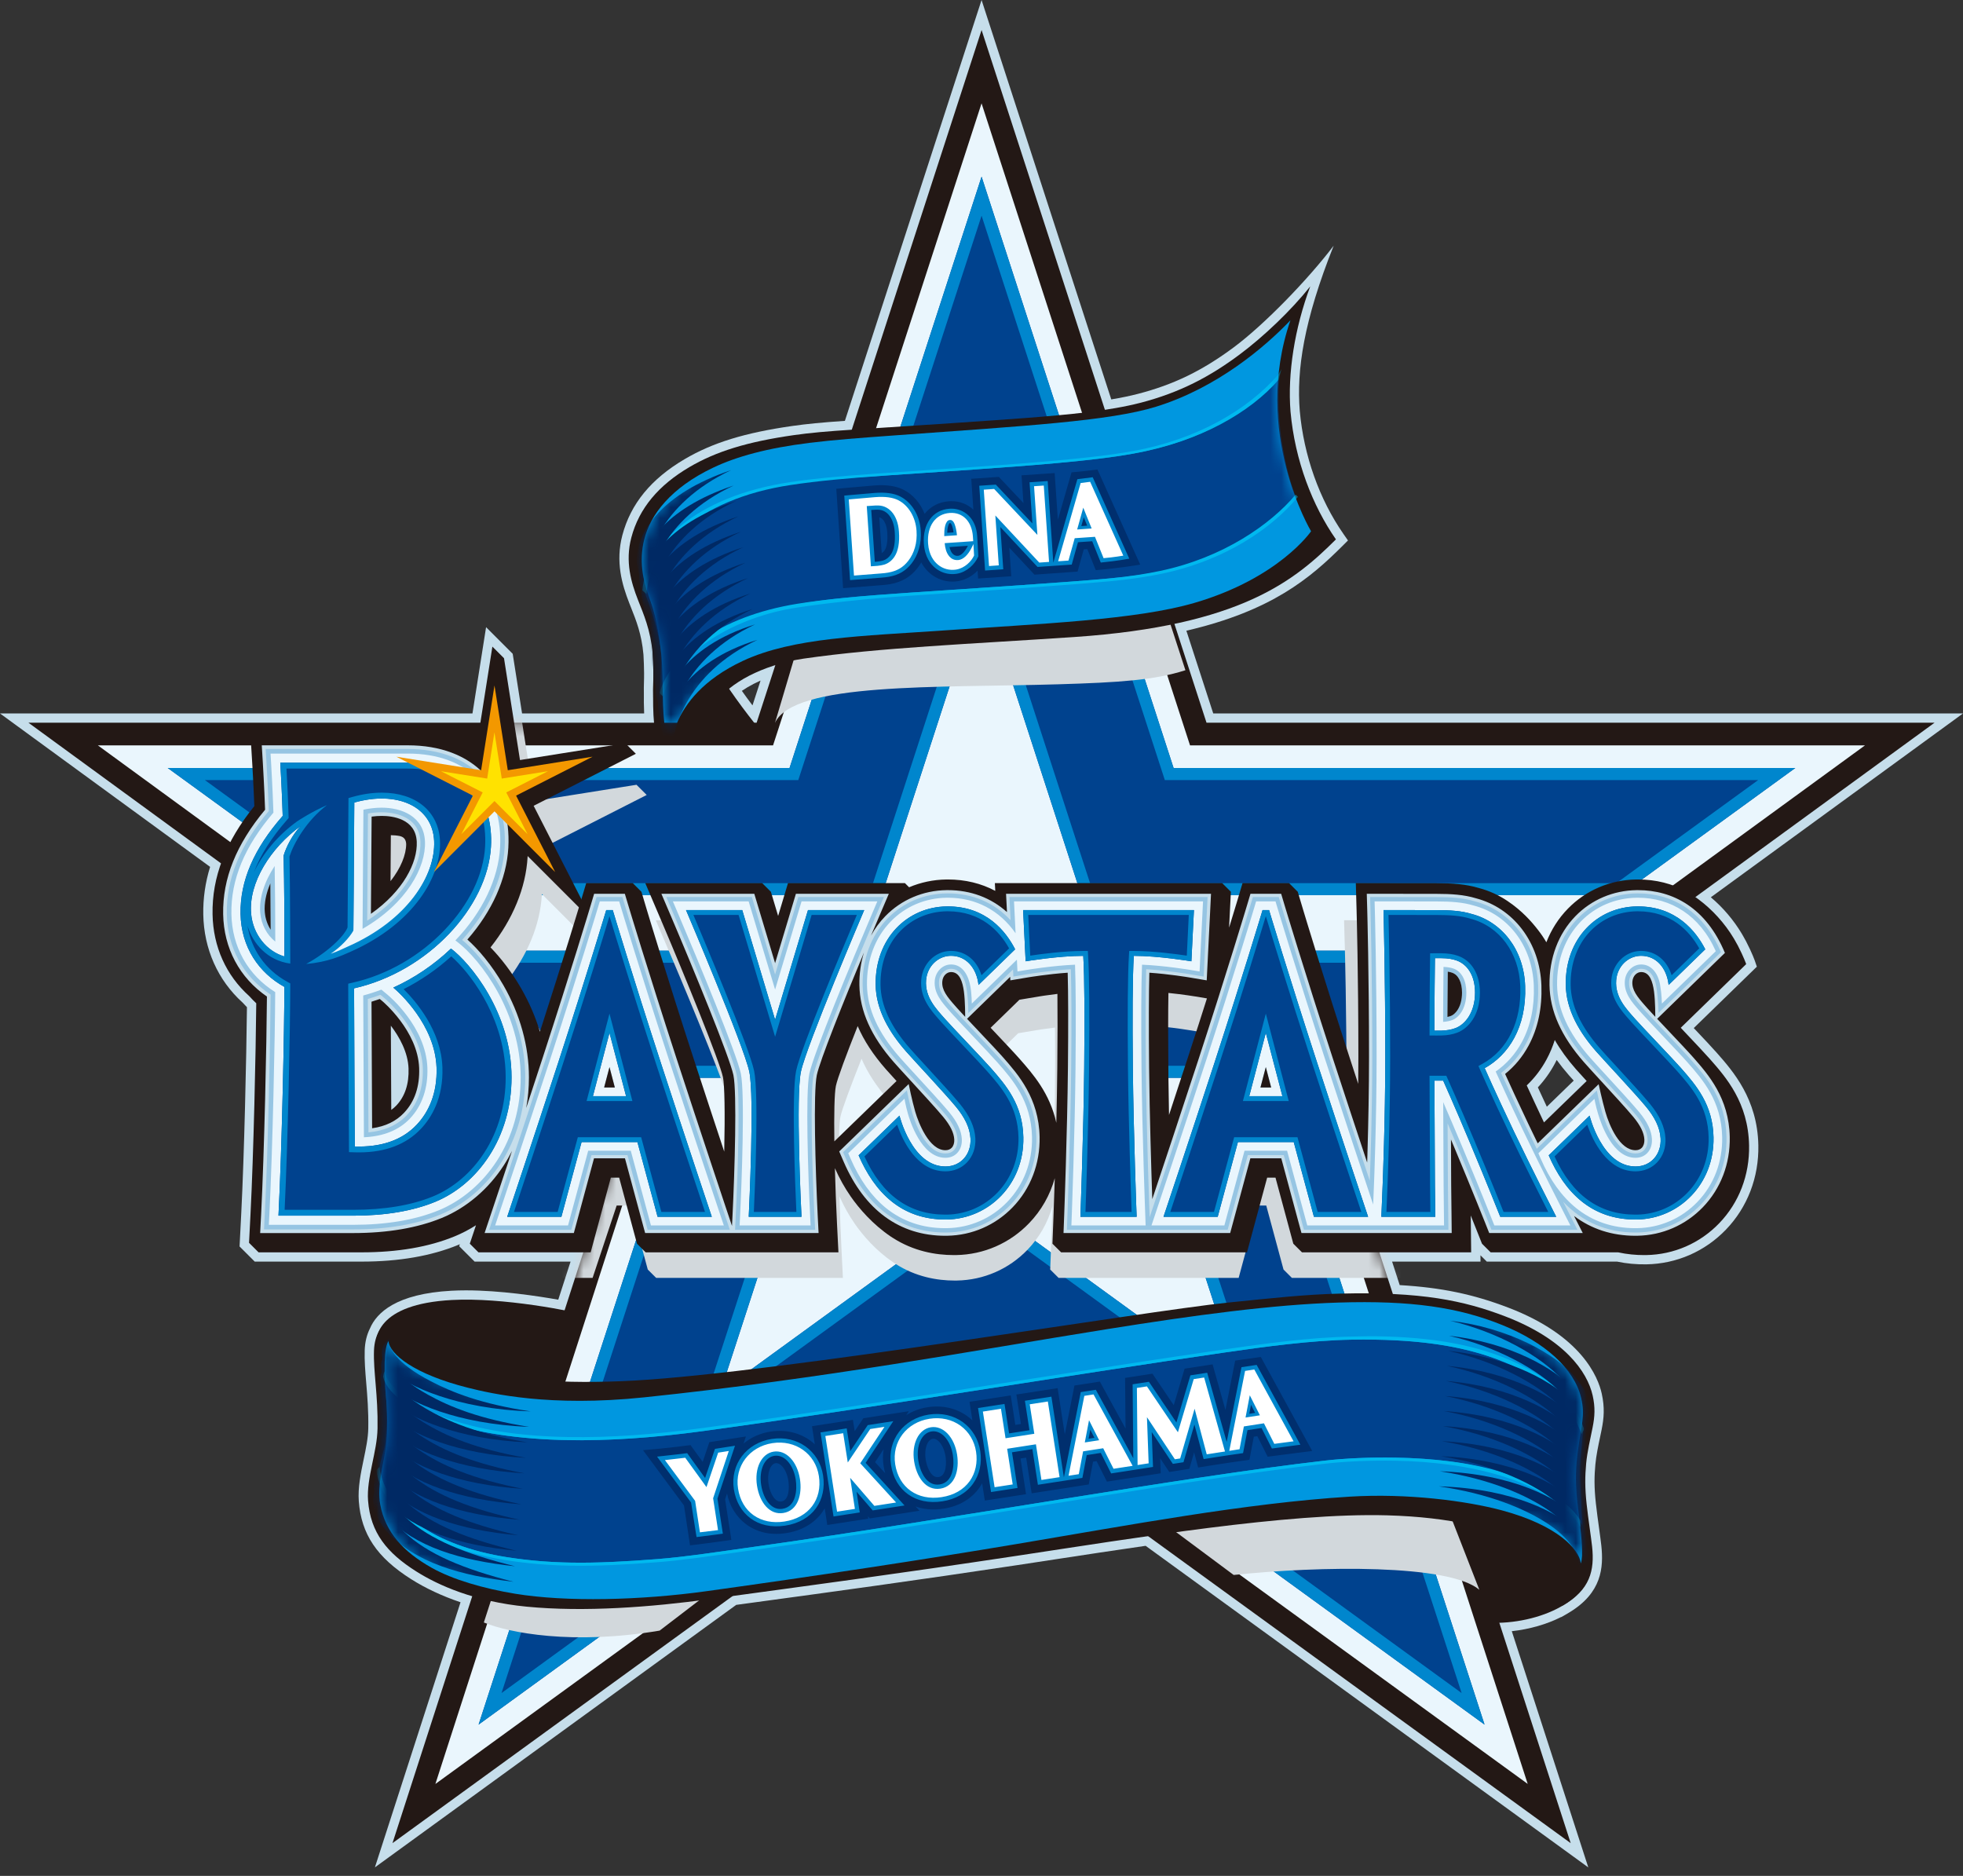 <svg width="180" height="172" viewBox="0 0 180 172" fill="none" xmlns="http://www.w3.org/2000/svg">
<rect x="0" y="0" width="180" height="172" fill="#333333" stroke="none"/>
<g clip-path="url(#clip0_102_1610)">
<path d="M145.641 171.22L105.05 141.734C102.241 142.138 99.467 142.561 96.782 142.971C95.6 143.152 94.442 143.329 93.317 143.499C83.796 144.934 76.635 145.908 69.054 146.939L67.508 147.149L34.377 171.216L42.229 146.909C40.568 146.35 39.013 145.624 37.693 144.787C34.56 142.801 33.127 140.665 32.901 137.645C32.808 136.401 33.08 135.092 33.343 133.827C33.554 132.812 33.754 131.854 33.769 130.968C33.797 129.355 33.682 127.992 33.581 126.79C33.493 125.737 33.41 124.743 33.443 123.793C33.469 123.053 33.631 122.383 33.924 121.803C34.531 120.369 36.322 118.62 41.391 118.346C41.81 118.323 42.258 118.311 42.722 118.311C45.87 118.311 49.315 118.835 51.19 119.168L52.319 115.675H43.521L42.105 114.262L42.166 114.081C42.112 114.104 42.059 114.126 42.006 114.148C39.544 115.161 36.571 115.675 33.171 115.675H23.358L21.967 114.286L22.12 111.289C22.398 105.858 22.593 96.956 22.644 92.347C22.509 92.212 22.376 92.071 22.245 91.926C19.976 89.876 18.696 87.009 18.64 83.848C18.613 82.382 18.823 80.916 19.266 79.482L0 65.415H43.323L44.572 57.504L47.013 59.946L47.872 65.415L59.066 65.414C59.035 64.724 59.036 64.084 59.041 63.563C59.035 63.239 59.036 62.909 59.047 62.633C59.053 62.468 59.056 62.307 59.058 62.147C59.06 62.015 59.06 61.882 59.06 61.749V61.718C59.057 61.133 59.032 60.594 59.009 60.145L59 59.996C58.837 58.153 58.336 56.894 57.852 55.678L57.707 55.312C57.03 53.587 56.425 51.497 57.069 49.07C57.832 46.193 59.699 43.913 62.776 42.101C65.342 40.589 68.3 39.678 72.667 39.055C73.976 38.868 75.357 38.733 77.473 38.589L90.006 0L101.899 36.621C102.813 36.468 103.614 36.302 104.331 36.117C107.613 35.27 110.248 33.99 113.141 31.838C115.946 29.75 119.901 25.667 122.292 22.531C119.539 29.431 118.881 33.941 119.184 37.676C119.552 41.771 120.978 45.784 123.197 48.969L123.605 49.554L123.1 50.057C120.153 52.996 116.616 56.008 108.786 57.829L111.25 65.415H180L156.877 82.27C157.993 83.212 158.963 84.353 159.713 85.605L159.796 85.749C159.903 85.932 160.008 86.118 160.108 86.308C160.677 87.405 160.914 88.097 160.924 88.126L161.097 88.634L155.312 94.262C156.187 95.186 157.033 96.085 157.425 96.532C158.908 98.215 161.151 100.762 161.234 105.006C161.29 107.947 160.234 110.696 158.258 112.747C156.327 114.75 153.737 115.879 150.964 115.926C150.033 115.939 149.145 115.857 148.282 115.675H136.335L135.753 115.094L135.759 115.675H127.65L128.348 117.829C132.165 118.053 135.091 118.664 138.316 119.899C145.036 122.472 146.539 126.268 146.874 127.78C147.157 129.06 147.076 130.017 146.868 131.059C146.823 131.282 146.774 131.515 146.724 131.755C146.555 132.558 146.364 133.468 146.29 134.272C146.194 135.305 146.166 136.307 146.335 137.836C146.417 138.583 146.531 139.411 146.632 140.142C146.717 140.77 146.792 141.312 146.835 141.71C147.052 143.731 146.876 146.038 143.919 147.83L143.819 147.891C143.79 147.91 143.76 147.929 143.727 147.947L143.163 148.271L143.153 148.261C141.84 148.928 140.258 149.382 138.626 149.562L145.641 171.22ZM141.016 99.7C141.281 100.278 141.556 100.87 141.839 101.474L144.306 99.08C144.128 98.884 143.983 98.722 143.876 98.601C143.465 98.132 143.087 97.66 142.744 97.187C142.687 97.304 142.628 97.419 142.567 97.532C142.141 98.325 141.62 99.052 141.016 99.7ZM68.025 63.343C68.335 63.78 68.661 64.225 69.001 64.676L69.74 62.401C69.516 62.5 69.301 62.603 69.098 62.707C68.724 62.9 68.365 63.113 68.025 63.343Z" fill="#C6DEEB"/>
<path d="M145.436 142.054C144.56 140.422 142.138 139.721 137.313 138.322L137.151 138.276C134.446 137.609 131.519 137.135 128.454 136.868L126.857 136.729C126.857 136.729 134.741 148.567 134.852 148.589C139.089 149.442 145.027 147.647 145.831 144.153C145.831 144.153 145.831 142.79 145.436 142.054Z" fill="#231815"/>
<path d="M54.366 120.719C52.462 120.19 46.071 118.944 41.437 119.195C34.549 119.567 34.264 122.69 34.557 123.811C35.045 125.674 37.746 127.099 42.526 128.303C43.213 128.458 43.978 128.541 44.865 128.557C45.773 128.573 46.713 128.516 47.621 128.461C48.521 128.407 49.45 128.351 50.336 128.367C50.767 128.374 51.154 128.397 51.523 128.438L51.858 128.474L52.759 127.738L54.366 120.719Z" fill="#231815"/>
<path d="M80.725 78.901C72.288 70.323 64.562 62.247 62.578 54.305L61.939 54.066C58.808 56.11 60.056 58.377 59.897 62.664C59.8 65.293 60.322 77.536 69.648 78.399L80.725 78.901Z" fill="#231815"/>
<path d="M177.391 66.265H110.633L90.007 2.752L69.38 66.265H2.607L56.47 105.593L35.989 168.995L90.007 129.755L144.028 168.997L123.481 105.56L177.391 66.265Z" fill="#231815"/>
<path d="M58.907 104.803L8.971 68.34L40.434 68.34L44.44 70L46.694 68.34H70.887L90.005 9.476L109.121 68.34H171.016L121.04 104.766L140.085 163.565L90.005 127.187L39.923 163.57L58.907 104.803Z" fill="#EAF6FD"/>
<path d="M75.412 98.823L79.197 87.168H38.434L54.498 98.823H75.412ZM104.841 98.823H125.769L141.817 87.168H101.063L104.841 98.823ZM107.614 70.418L90.007 16.199L72.397 70.418H15.383L31.434 82.081H80.854L90.007 53.909L99.151 82.081H148.571L164.619 70.418H107.614ZM106.245 103.915L113.947 127.612L90.007 110.214L66.057 127.612L73.767 103.915H69.557L66.461 106.23L63.853 103.915H61.508L43.885 158.126L90.007 124.622L136.128 158.126L118.504 103.915H106.245Z" fill="#00428E"/>
<path d="M90.007 19.777L106.81 71.523H161.218L148.212 80.975H99.954L90.007 50.33L80.051 80.975H31.794L18.785 71.523H73.2L90.007 19.777ZM138.414 88.273L125.41 97.718H105.645L102.583 88.273H138.414ZM77.676 88.273L74.609 97.718H54.857L51.287 95.128L49.483 94.888L47.648 92.488L41.84 88.273H77.676ZM117.701 105.02L134.025 155.232L94.931 126.833L94.886 126.177L93.848 126.046L90.007 123.255L45.988 155.232L62.311 105.02H63.547L66.297 106.994L69.77 105.02H72.245L63.953 130.506L90.007 111.58L116.051 130.506L107.766 105.02H117.701ZM90.007 16.199L72.397 70.418H15.383L31.434 82.081H52.551L53.431 82.684L54.022 82.081H80.854L90.007 53.909L99.151 82.081H148.571L164.619 70.418H107.614L90.007 16.199ZM141.817 87.168H101.063L104.841 98.823H123.374L124.673 100.25L125.216 98.823H125.769L141.817 87.168ZM79.197 87.168H38.434L54.498 98.823H75.412L79.197 87.168ZM118.504 103.915H106.245L113.947 127.612L90.007 110.214L66.057 127.612L73.767 103.915H69.84L66.227 106.391L63.215 103.915C63.215 103.915 61.508 103.915 61.508 103.915L43.885 158.126L90.007 124.622L136.128 158.126L118.504 103.915Z" fill="#0086CD"/>
<path d="M54.839 107.22L53.24 113.43L54.626 113.425L56.746 107.669L54.839 107.22Z" fill="#231815"/>
<g style="mix-blend-mode:multiply">
<path d="M44.367 148.764C46.681 149.712 52.516 150.854 60.487 149.508L66.829 144.654L45.778 144.395L44.367 148.764Z" fill="#D2D8DC"/>
</g>
<g style="mix-blend-mode:multiply">
<path d="M113.125 144.407C121.049 143.571 132.883 143.402 135.65 145.766L132.416 137.473L105.537 138.762L113.125 144.407Z" fill="#D2D8DC"/>
</g>
<g style="mix-blend-mode:multiply">
<path d="M71.062 66.285C72.746 62.537 85.96 63.073 97.014 62.743C102.669 62.574 105.848 62.365 108.699 61.452L106.201 53.794L74.209 55.695L71.062 66.285Z" fill="#D2D8DC"/>
</g>
<path d="M118.336 37.744C118.053 34.258 118.714 30.084 120.145 26.258C118.385 28.472 115.859 30.875 113.648 32.52C110.946 34.53 108.203 35.995 104.543 36.94C101.724 37.668 98.013 38.02 94.046 38.326C91.094 38.553 84.038 39.021 78.392 39.381C75.826 39.544 74.255 39.687 72.787 39.897C68.558 40.5 65.667 41.384 63.207 42.833C60.401 44.486 58.606 46.59 57.891 49.288C57.304 51.499 57.883 53.432 58.498 55.001C59.014 56.314 59.655 57.757 59.847 59.921C60.024 61.922 59.755 64.076 59.987 66.471C60.004 66.654 60.025 66.838 60.049 67.021C60.199 68.153 63.441 68.396 63.937 67.1C64.544 65.51 65.86 63.42 68.708 61.951C69.986 61.292 71.783 60.664 73.693 60.388C80.722 59.371 89.052 59.047 98.514 58.407C113.782 57.374 118.742 53.203 122.5 49.455C120.356 46.38 118.74 42.234 118.336 37.744Z" fill="#231815"/>
<path d="M62.085 66.267C62.809 64.561 64.441 62.314 68.119 60.595C72.723 58.444 79.146 58.321 86.427 57.813C95.422 57.186 104.181 56.84 109.531 55.276C117.299 53.005 120.221 48.711 120.221 48.711C120.221 48.711 114.774 39.653 118.329 29.364C116.01 31.804 111.609 35.557 105.998 37.292C101.746 38.607 94.081 39.048 81.98 39.925C78.814 40.154 76.497 40.326 74.242 40.604C70.361 41.082 67.543 41.856 65.381 42.885C61.519 44.724 59.623 47.195 59.063 49.504C58.594 51.434 58.967 53.212 59.46 54.578C59.9 55.796 60.224 56.753 60.583 59.478C60.859 61.572 60.675 64.094 60.913 66.267L62.085 66.267Z" fill="#0097E0"/>
<mask id="mask0_102_1610" style="mask-type:luminance" maskUnits="userSpaceOnUse" x="58" y="29" width="63" height="38">
<path d="M62.086 66.267C62.809 64.56 64.441 62.313 68.119 60.595C72.723 58.444 79.146 58.321 86.427 57.813C95.422 57.186 104.181 56.84 109.531 55.276C117.299 53.005 120.221 48.711 120.221 48.711C120.221 48.711 114.774 39.653 118.329 29.364C116.01 31.804 111.609 35.557 105.998 37.292C101.746 38.607 94.081 39.048 81.98 39.925C78.814 40.154 76.497 40.326 74.242 40.604C70.361 41.082 67.543 41.856 65.381 42.885C61.519 44.724 59.623 47.195 59.063 49.504C58.594 51.434 58.967 53.212 59.46 54.578C59.9 55.796 60.224 56.753 60.583 59.478C60.859 61.571 60.675 64.092 60.913 66.265L62.086 66.267Z" fill="white"/>
</mask>
<g mask="url(#mask0_102_1610)">
<path d="M118.807 45.539C117.85 42.949 116.963 38.989 117.338 34.518C114.784 37.451 111.143 39.866 105.783 41.189C103.254 41.814 100.568 42.126 96.874 42.461C91.894 42.913 86.824 43.206 81.464 43.583C75.912 43.975 72.801 43.961 68.984 45.079C62.749 46.906 59.489 50.593 59.145 54.398C59.525 55.432 60.329 57.547 60.583 59.478C60.733 60.613 60.472 62.609 60.49 63.962C61.678 60.322 64.926 58.055 68.801 56.617C72.713 55.166 76.244 54.827 83.477 54.338C89.504 53.931 98.1 53.38 101.736 53.036C104.929 52.734 107.011 52.354 108.59 51.914C112.612 50.793 116.523 48.261 118.807 45.539Z" fill="#00428E"/>
<path d="M117.215 34.35C114.459 37.515 109.878 40.267 103.917 41.351C101.9 41.718 99.638 41.973 96.858 42.226C93.302 42.548 89.744 42.787 85.976 43.039C84.489 43.139 82.983 43.24 81.454 43.348L80.225 43.433C76.908 43.664 74.687 43.871 72.437 44.208C63.724 45.514 59.273 50.008 58.898 54.137L59.285 54.465C59.525 50.545 63.703 45.789 72.524 44.466C75.026 44.09 77.489 43.864 81.465 43.583C86.825 43.205 91.894 42.912 96.875 42.461C99.699 42.204 101.93 41.944 103.96 41.582C110.081 40.491 114.684 37.76 117.238 34.826C117.237 34.832 117.497 33.88 117.497 33.88L117.499 33.851L117.215 34.35ZM118.805 45.352C116.521 48.074 112.157 51.14 106.364 52.35C105.123 52.609 103.651 52.855 101.737 53.036C98.101 53.38 89.505 53.931 83.478 54.338C78.992 54.641 75.725 54.94 73.102 55.361C65.908 56.517 61.456 60.068 60.482 63.531L60.756 63.84C62.176 59.681 67.433 56.571 73.04 55.714C75.758 55.298 79.412 54.897 83.496 54.62C84.604 54.546 85.797 54.466 87.03 54.384C92.543 54.016 98.767 53.579 101.739 53.298C103.577 53.124 105.165 52.889 106.486 52.614C112.366 51.388 116.627 48.445 119.022 45.546C119.022 45.546 118.804 45.347 118.805 45.352Z" fill="#00B9EF"/>
</g>
<mask id="mask1_102_1610" style="mask-type:luminance" maskUnits="userSpaceOnUse" x="58" y="29" width="63" height="38">
<path d="M62.087 66.265C62.81 64.559 64.442 62.313 68.119 60.595C72.723 58.444 79.146 58.321 86.427 57.813C95.422 57.186 104.181 56.84 109.531 55.276C117.299 53.005 120.221 48.711 120.221 48.711C120.221 48.711 114.774 39.653 118.329 29.364C116.01 31.804 111.609 35.557 105.998 37.292C101.746 38.607 94.081 39.048 81.98 39.925C78.814 40.154 76.497 40.326 74.242 40.604C70.361 41.082 67.543 41.856 65.381 42.885C61.519 44.724 59.623 47.195 59.063 49.504C58.594 51.434 58.967 53.212 59.46 54.578C59.9 55.796 60.224 56.753 60.583 59.478C60.859 61.571 60.675 64.092 60.913 66.265H62.087Z" fill="white"/>
</mask>
<g mask="url(#mask1_102_1610)">
<path d="M59.272 53.749C58.93 51.41 60.421 46.217 67.047 43.102C60.537 45.294 58.676 48.766 58.419 50.736C58.163 52.707 59.272 53.749 59.272 53.749Z" fill="#002964"/>
<path d="M67.266 44.518C60.729 46.7 58.892 50.248 58.636 52.218C58.38 54.188 59.493 55.189 59.493 55.189C59.151 52.85 60.64 47.632 67.266 44.518Z" fill="#002964"/>
<path d="M67.484 45.932C60.92 48.105 59.109 51.729 58.852 53.7C58.597 55.669 59.714 56.628 59.714 56.628C59.372 54.289 60.859 49.047 67.484 45.932Z" fill="#002964"/>
<path d="M67.703 47.347C61.112 49.511 59.325 53.211 59.069 55.181C58.813 57.151 59.935 58.068 59.935 58.068C59.593 55.729 61.077 50.462 67.703 47.347Z" fill="#002964"/>
<path d="M67.923 48.762C61.306 50.917 59.544 54.693 59.288 56.663C59.032 58.633 60.158 59.508 60.158 59.508C59.816 57.169 61.298 51.877 67.923 48.762Z" fill="#002964"/>
<path d="M68.142 50.177C61.498 52.323 59.76 56.175 59.505 58.145C59.248 60.115 60.379 60.947 60.379 60.947C60.037 58.608 61.516 53.292 68.142 50.177Z" fill="#002964"/>
<path d="M68.361 51.592C61.69 53.729 59.977 57.656 59.721 59.627C59.465 61.596 60.601 62.387 60.601 62.387C60.259 60.048 61.736 54.706 68.361 51.592Z" fill="#002964"/>
<path d="M68.581 53.007C61.882 55.135 60.194 59.138 59.938 61.108C59.682 63.078 60.822 63.826 60.822 63.826C60.48 61.488 61.955 56.122 68.581 53.007Z" fill="#002964"/>
<path d="M68.799 54.422C62.074 56.541 60.411 60.619 60.154 62.59C59.899 64.56 61.043 65.266 61.043 65.266C60.701 62.927 62.173 57.537 68.799 54.422Z" fill="#002964"/>
<path d="M69.018 55.837C62.266 57.946 60.627 62.101 60.371 64.071C60.115 66.041 61.264 66.706 61.264 66.706C60.922 64.367 62.392 58.952 69.018 55.837Z" fill="#002964"/>
<path d="M69.236 57.252C62.458 59.352 60.843 63.583 60.588 65.552C60.332 67.523 61.485 68.145 61.485 68.145C61.144 65.806 62.611 60.366 69.236 57.252Z" fill="#002964"/>
<path d="M61.706 69.585C61.364 67.246 62.829 61.781 69.455 58.667C62.649 60.758 61.06 65.064 60.804 67.034C60.549 69.004 61.706 69.585 61.706 69.585Z" fill="#002964"/>
</g>
<path d="M100.632 43.047C99.356 43.221 98.256 43.309 98.256 43.309L97.003 47.658L96.708 43.374L93.672 43.582L93.847 46.121L91.59 43.726L89.061 43.899L89.256 46.735C88.733 46.237 88.042 45.956 87.256 45.952C87.177 45.952 87.096 45.955 87.009 45.961C86.078 46.026 85.309 46.447 84.784 47.114C84.403 46.145 83.725 45.352 82.856 44.907C82.174 44.559 81.267 44.425 80.171 44.511C79.258 44.583 77.73 44.722 77.73 44.722L76.684 44.817L77.308 53.93L80.836 53.652C81.128 53.633 81.386 53.602 81.625 53.56C82.696 53.368 83.492 52.899 84.131 52.083C84.258 51.921 84.374 51.749 84.478 51.566C84.732 52.047 85.052 52.387 85.337 52.617C85.905 53.077 86.59 53.322 87.317 53.326C87.474 53.327 87.629 53.316 87.808 53.291L87.887 53.277C88.618 53.147 89.209 52.764 89.641 52.32L89.69 53.046L92.728 52.835L92.547 50.212L94.859 52.69L98.808 52.409L99.377 50.368L99.7 50.346L100.478 52.279C102.624 52.101 104.554 51.77 104.554 51.77L100.632 43.047ZM81.121 50.452C81.045 50.567 80.952 50.654 80.85 50.707L80.625 47.434C80.662 47.441 80.689 47.45 80.711 47.459C80.803 47.497 80.887 47.558 80.96 47.639C81.056 47.746 81.14 47.892 81.209 48.074C81.288 48.282 81.338 48.535 81.358 48.828C81.409 49.571 81.326 50.148 81.121 50.452Z" fill="#002F6E"/>
<path d="M77.947 53.191L77.416 45.441L77.792 45.407C77.792 45.407 79.316 45.268 80.226 45.196C81.193 45.12 81.978 45.23 82.543 45.519C83.611 46.065 84.334 47.26 84.429 48.638C84.47 49.245 84.416 49.809 84.266 50.314C84.117 50.826 83.889 51.278 83.591 51.659C83.055 52.344 82.412 52.721 81.505 52.883C81.289 52.921 81.055 52.948 80.789 52.967L77.947 53.191ZM79.89 46.758L80.217 51.513C80.294 51.508 80.368 51.502 80.429 51.496C80.616 51.479 80.849 51.436 80.97 51.399C81.259 51.307 81.509 51.112 81.694 50.833C81.99 50.391 82.108 49.701 82.044 48.781C82.02 48.422 81.956 48.101 81.852 47.829C81.753 47.569 81.626 47.351 81.473 47.18C81.329 47.021 81.16 46.901 80.971 46.824C80.789 46.749 80.596 46.723 80.319 46.734C80.205 46.738 80.044 46.748 79.89 46.758ZM87.321 52.639C86.751 52.636 86.215 52.444 85.77 52.084C85.335 51.73 84.798 51.056 84.715 49.852C84.59 48.042 85.532 46.754 87.058 46.646C87.125 46.642 87.19 46.639 87.254 46.639C88.377 46.645 89.502 47.475 89.606 49.16C89.628 49.525 89.653 49.98 89.653 49.98L89.711 51.006L89.671 51.093C89.379 51.728 88.677 52.44 87.767 52.601L87.697 52.612C87.567 52.631 87.443 52.639 87.321 52.639ZM87.068 50.158C87.079 50.21 87.092 50.261 87.106 50.31C87.183 50.569 87.385 51.007 87.845 50.965C88.137 50.935 88.485 50.583 88.75 50.045L88.751 50.042L87.068 50.158ZM87.123 48.092C87.094 48.141 87.068 48.203 87.048 48.275C87.015 48.401 86.992 48.55 86.981 48.713C86.98 48.722 86.979 48.732 86.979 48.741L87.31 48.719C87.271 48.501 87.222 48.319 87.163 48.175C87.148 48.137 87.134 48.111 87.123 48.092ZM90.329 52.312L89.794 44.538L91.313 44.434L94.665 47.992L94.406 44.221L96.07 44.106L96.585 51.592L98.792 43.935C98.792 43.935 99.604 43.841 100.198 43.758L103.551 51.222C103.551 51.222 102.475 51.43 100.938 51.58L100.151 49.626L98.846 49.716L98.272 51.767L95.139 51.982L91.729 48.327L91.996 52.197L90.329 52.312ZM99.397 47.748L99.292 48.124L99.541 48.107L99.397 47.748Z" fill="#0086CD"/>
<path d="M82.368 45.863C81.874 45.611 81.165 45.511 80.257 45.582C79.348 45.653 77.828 45.791 77.828 45.791L78.307 52.774L80.763 52.58C81.016 52.563 81.235 52.538 81.437 52.502C82.254 52.356 82.807 52.033 83.287 51.42C83.555 51.078 83.76 50.668 83.896 50.205C84.032 49.742 84.081 49.223 84.043 48.664C83.957 47.422 83.315 46.347 82.368 45.863ZM82.43 48.755C82.5 49.761 82.362 50.531 82.017 51.047C81.782 51.401 81.46 51.649 81.087 51.767C80.929 51.817 80.665 51.863 80.465 51.882C80.292 51.898 80.007 51.916 79.858 51.925L79.479 46.402C79.666 46.387 80.076 46.355 80.306 46.347C80.644 46.335 80.885 46.37 81.119 46.465C81.362 46.564 81.578 46.719 81.761 46.921C81.946 47.128 82.099 47.387 82.213 47.691C82.331 47.998 82.404 48.356 82.43 48.755ZM95.125 49.044L91.157 44.831L90.208 44.897L90.689 51.899L91.584 51.837L91.269 47.265L95.297 51.583L96.193 51.521L95.711 44.519L94.819 44.58L95.125 49.044ZM99.963 44.177L99.093 44.286L97.026 51.464L97.974 51.399L98.547 49.348L100.405 49.22L101.194 51.178C102.167 51.095 103.003 50.946 103.003 50.946L99.963 44.177ZM98.772 48.548L99.331 46.548L100.1 48.456L98.772 48.548ZM87.086 47.032C85.767 47.125 84.993 48.25 85.101 49.825C85.175 50.89 85.638 51.477 86.015 51.782C86.472 52.154 87.048 52.312 87.635 52.23L87.7 52.219C88.471 52.083 89.07 51.474 89.32 50.931L89.26 49.885L89.097 50.216C88.765 50.891 88.32 51.305 87.881 51.349C87.115 51.421 86.825 50.722 86.736 50.418C86.682 50.237 86.645 50.034 86.624 49.801L89.241 49.62L89.212 49.194C89.116 47.799 88.282 46.95 87.086 47.032ZM87.751 49.076L86.583 49.156C86.58 49.004 86.584 48.846 86.595 48.686C86.608 48.495 86.636 48.323 86.676 48.172C86.716 48.027 86.774 47.906 86.847 47.811C86.912 47.728 86.994 47.685 87.095 47.678C87.213 47.67 87.386 47.697 87.522 48.028C87.628 48.289 87.705 48.641 87.751 49.076Z" fill="white"/>
<path d="M99.378 47.427L99.153 48.234L99.689 48.197L99.378 47.427ZM87.11 47.953C86.993 47.961 86.852 48.418 86.86 48.852L87.434 48.812C87.384 48.32 87.223 47.945 87.11 47.953Z" fill="#002F6E"/>
<path d="M47.255 146.131C44.157 145.64 42.225 144.957 40.146 143.976C36.561 142.284 35.185 139.886 34.909 138.039C34.605 136.004 35.17 133.68 35.315 132.377C35.483 130.856 35.497 129.81 35.448 128.728C35.15 125.517 35.162 123.763 35.498 122.795C35.598 123.984 37.959 126 42.907 127.24C46.668 128.183 52.165 128.841 59.053 128.122C75.761 126.38 89.305 123.819 101.54 121.864C109.624 120.573 116.385 119.728 122.435 119.539C129.1 119.33 134.022 120.057 137.917 121.589C141.598 123.037 144.354 125.48 144.985 128.177C145.367 129.816 144.994 130.659 144.688 132.99C144.498 134.441 144.431 135.597 144.61 137.49C144.705 138.474 144.997 140.48 145.052 141.678C145.089 142.505 145.088 142.888 144.953 143.351C144.827 142.046 142.802 139.848 137.715 138.482C134.469 137.611 129.038 136.9 123.764 137.226C114.21 137.817 103.45 139.851 93.289 141.558C84.475 143.039 74.786 144.504 64.794 145.891C58.731 146.734 51.953 146.875 47.255 146.131Z" fill="#0097E0"/>
<path d="M145.99 141.801C145.898 140.949 145.643 139.315 145.49 137.93C145.321 136.402 145.336 135.357 145.443 134.193C145.545 133.1 145.835 131.892 146.034 130.892C146.242 129.856 146.283 129.044 146.044 127.963C145.547 125.718 143.391 122.752 138.013 120.693C134.248 119.252 130.339 118.417 122.797 118.611C119.67 118.69 116.772 119.009 112.583 119.435C104.991 120.207 71.607 125.823 58.165 126.582C55.118 126.754 51.62 126.755 49.513 126.531C39.769 125.496 37.739 122.962 38.225 121.879C38.255 121.813 35.476 121.257 35.476 121.257C35.057 121.501 34.347 122.304 34.293 123.823C34.225 125.766 34.672 127.9 34.619 130.982C34.583 133.108 33.595 135.518 33.749 137.582C33.97 140.538 35.496 142.388 38.149 144.069C40.188 145.362 43.534 146.85 48.274 147.311C53.594 147.829 59.715 147.354 65.113 146.618C74.099 145.391 82.077 144.334 93.19 142.658C104.084 141.015 118.082 138.687 127.183 138.938C139.045 139.264 143.26 143.254 142.613 145.18C142.567 145.314 142.803 146.754 142.803 146.754L143.304 147.209C145.815 145.766 146.225 143.988 145.99 141.801Z" fill="#231815"/>
<path d="M47.256 146.131C44.288 145.645 41.476 144.812 39.595 143.754C36.952 142.267 35.326 140.462 34.865 137.932C34.541 136.153 35.225 134.088 35.395 132.555C35.563 131.034 35.498 129.81 35.449 128.729C35.151 125.517 35.219 123.622 35.62 122.956C35.72 124.146 37.96 126 42.908 127.24C45.058 127.779 50.407 129.025 59.054 128.122C75.762 126.38 89.306 123.819 101.541 121.864C109.625 120.573 116.693 119.62 122.742 119.43C129.408 119.221 133.755 119.869 137.766 121.497C141.631 123.066 144.355 125.48 144.986 128.177C145.368 129.816 144.995 130.659 144.69 132.991C144.499 134.441 144.432 135.597 144.611 137.49C144.706 138.474 144.998 140.48 145.053 141.678C145.09 142.505 145.089 142.888 144.954 143.351C144.828 142.046 142.804 139.848 137.716 138.482C134.47 137.611 129.039 136.9 123.765 137.226C114.211 137.817 103.451 139.852 93.29 141.558C84.476 143.039 74.787 144.504 64.795 145.892C58.732 146.734 51.95 146.898 47.256 146.131Z" fill="#0097E0"/>
<mask id="mask2_102_1610" style="mask-type:luminance" maskUnits="userSpaceOnUse" x="34" y="119" width="112" height="28">
<path d="M47.256 146.131C44.288 145.645 41.476 144.812 39.595 143.754C36.952 142.267 35.326 140.462 34.865 137.932C34.541 136.153 35.225 134.088 35.395 132.555C35.563 131.034 35.498 129.81 35.449 128.729C35.151 125.517 35.219 123.622 35.62 122.956C35.72 124.146 37.96 126 42.908 127.24C45.058 127.779 50.407 129.025 59.054 128.122C75.762 126.38 89.306 123.819 101.541 121.864C109.625 120.573 116.693 119.62 122.742 119.43C129.408 119.221 133.755 119.869 137.766 121.497C141.631 123.066 144.355 125.48 144.986 128.177C145.368 129.816 144.995 130.659 144.69 132.991C144.499 134.441 144.432 135.597 144.611 137.49C144.706 138.474 144.998 140.48 145.053 141.678C145.09 142.505 145.089 142.888 144.954 143.351C144.828 142.046 142.804 139.848 137.716 138.482C134.47 137.611 129.039 136.9 123.765 137.226C114.211 137.817 103.451 139.852 93.29 141.558C84.476 143.039 74.787 144.504 64.795 145.892C58.732 146.734 51.95 146.898 47.256 146.131Z" fill="white"/>
</mask>
<g mask="url(#mask2_102_1610)">
<path d="M144.996 133.079C145.08 132.358 145.094 131.824 145.168 131.334C144.454 129.313 142.534 127.015 138.8 125.271C134.532 123.278 129.525 122.74 123.913 122.834C120.227 122.895 115.954 123.478 112.276 124.011C97.723 126.123 80.655 128.992 64.601 131.195C58.21 132.072 53.018 132.224 48.872 131.89C40.226 131.222 35.81 128.417 35.214 126.032C35.25 126.645 35.379 127.957 35.45 128.729C35.499 129.811 35.485 130.856 35.317 132.377C35.258 132.903 34.907 133.781 34.795 134.529C35.347 138.564 39.832 141.738 46.503 142.78C51.184 143.51 55.245 143.331 60.257 142.953C62.811 142.761 66.397 142.209 69.094 141.832C87.155 139.308 108.103 135.465 121.458 133.926C124.848 133.536 129.453 133.528 132.945 133.993C139.514 134.869 143.905 137.586 145.091 139.884C145.09 139.87 145.1 139.463 145.099 139.435C145.005 138.684 145.022 137.953 144.991 137.473C144.866 135.523 144.847 134.364 144.996 133.079Z" fill="#00428E"/>
<path d="M48.872 131.89C49.89 131.972 50.971 132.025 52.117 132.044C55.639 132.105 59.778 131.857 64.6 131.195C80.654 128.992 97.723 126.122 112.276 124.011C115.954 123.477 120.226 122.895 123.913 122.834C124.678 122.821 125.433 122.82 126.176 122.833C130.877 122.913 135.138 123.55 138.823 125.272C142.546 127.01 144.256 129.381 145.023 131.497L145.215 131.145L145.239 130.981C144.349 128.463 142.323 126.501 139.041 124.968C135.636 123.377 131.615 122.601 126.215 122.52C125.492 122.509 124.694 122.537 123.908 122.55C120.216 122.612 115.947 123.192 112.235 123.73C106.143 124.614 99.708 125.616 92.895 126.677C83.554 128.13 73.894 129.634 64.562 130.914C60.002 131.54 55.816 131.825 52.122 131.761C51.006 131.742 49.921 131.69 48.895 131.608C40.49 130.957 35.796 127.988 35.23 125.725L35.127 126.219C35.632 128.472 40.226 131.221 48.872 131.89ZM132.944 133.993C131.417 133.805 129.683 133.677 127.928 133.647C125.663 133.607 123.367 133.706 121.457 133.926C108.103 135.465 87.155 139.307 69.094 141.832C66.396 142.209 62.811 142.761 60.256 142.953C57.413 143.168 54.875 143.318 52.356 143.274C50.436 143.241 48.527 143.095 46.502 142.779C39.831 141.738 35.346 138.564 34.794 134.529C34.797 134.514 34.8 134.499 34.803 134.484L34.506 134.807C35.143 138.932 39.722 142.008 46.458 143.059C48.381 143.36 50.308 143.522 52.351 143.558C54.817 143.6 57.303 143.46 60.277 143.236C62.369 143.079 65.125 142.685 67.557 142.337C68.105 142.258 68.634 142.182 69.132 142.113C77.101 140.999 85.6 139.634 93.819 138.313C104.213 136.644 114.031 135.067 121.489 134.207C123.382 133.989 125.667 133.891 127.923 133.93C129.728 133.961 131.377 134.098 132.832 134.292C139.89 135.233 143.738 137.847 144.94 140.046L144.932 139.444C143.747 137.333 139.468 134.796 132.944 133.993Z" fill="#00B9EF"/>
</g>
<mask id="mask3_102_1610" style="mask-type:luminance" maskUnits="userSpaceOnUse" x="34" y="119" width="112" height="28">
<path d="M47.256 146.131C44.288 145.645 41.476 144.812 39.595 143.754C36.952 142.267 35.326 140.462 34.865 137.932C34.541 136.153 35.225 134.088 35.395 132.555C35.563 131.034 35.498 129.81 35.449 128.729C35.151 125.517 35.219 123.622 35.62 122.956C35.72 124.146 37.96 126 42.908 127.24C45.058 127.779 50.407 129.025 59.054 128.122C75.762 126.38 89.306 123.819 101.541 121.864C109.625 120.573 116.693 119.62 122.742 119.43C129.408 119.221 133.755 119.869 137.766 121.497C141.631 123.066 144.355 125.48 144.986 128.177C145.368 129.816 144.995 130.659 144.69 132.991C144.499 134.441 144.432 135.597 144.611 137.49C144.706 138.474 144.998 140.48 145.053 141.678C145.09 142.505 145.089 142.888 144.954 143.351C144.828 142.046 142.804 139.848 137.716 138.482C134.47 137.611 129.039 136.9 123.765 137.226C114.211 137.817 103.451 139.852 93.29 141.558C84.476 143.039 74.787 144.504 64.795 145.892C58.732 146.734 51.95 146.898 47.256 146.131Z" fill="white"/>
</mask>
<g mask="url(#mask3_102_1610)">
<path d="M35.741 122.688C35.459 123.469 36.31 124.978 39.465 126.624C41.455 127.663 44.13 128.737 48.661 129.407C41.854 129.194 37.391 127.062 35.953 125.79C35.195 125.119 35.065 124.905 35.013 124.117C34.951 123.177 35.741 122.688 35.741 122.688Z" fill="#002964"/>
<path d="M48.518 130.826C41.888 130.583 37.457 128.529 35.909 127.119C35.16 126.438 34.985 126.142 34.94 125.326C34.886 124.385 35.661 123.871 35.661 123.871C35.38 124.651 36.217 126.2 39.245 127.881C41.258 128.999 43.985 130.113 48.518 130.826Z" fill="#002964"/>
<path d="M48.376 132.247C41.924 131.973 37.524 130 35.865 128.449C35.126 127.759 34.909 127.381 34.869 126.536C34.825 125.594 35.584 125.052 35.584 125.052C35.302 125.832 36.122 127.429 39.026 129.138C41.063 130.337 43.843 131.489 48.376 132.247Z" fill="#002964"/>
<path d="M48.232 133.667C41.958 133.361 37.588 131.471 35.82 129.778C35.09 129.079 34.83 128.618 34.796 127.745C34.76 126.804 35.504 126.233 35.504 126.233C35.223 127.013 36.025 128.661 38.807 130.395C40.866 131.678 43.698 132.866 48.232 133.667Z" fill="#002964"/>
<path d="M48.088 135.088C41.993 134.75 37.651 132.943 35.775 131.108C35.052 130.402 34.751 129.857 34.724 128.954C34.695 128.013 35.425 127.416 35.425 127.416C35.144 128.196 35.926 129.899 38.587 131.653C40.666 133.022 43.554 134.242 48.088 135.088Z" fill="#002964"/>
<path d="M47.944 136.508C42.026 136.139 37.712 134.416 35.73 132.438C35.015 131.724 34.671 131.094 34.651 130.163C34.63 129.222 35.346 128.597 35.346 128.597C35.065 129.377 35.824 131.14 38.367 132.909C40.466 134.368 43.41 135.618 47.944 136.508Z" fill="#002964"/>
<path d="M47.802 137.928C42.063 137.528 37.775 135.891 35.688 133.768C34.979 133.047 34.593 132.332 34.58 131.373C34.567 130.43 35.269 129.779 35.269 129.779C34.987 130.56 35.722 132.386 38.15 134.166C40.266 135.717 43.267 136.995 47.802 137.928Z" fill="#002964"/>
<path d="M47.658 139.348C42.096 138.916 37.833 137.368 35.642 135.097C34.94 134.371 34.512 133.571 34.506 132.581C34.5 131.64 35.188 130.96 35.188 130.96C34.906 131.74 35.614 133.634 37.929 135.422C40.061 137.069 43.122 138.371 47.658 139.348Z" fill="#002964"/>
<path d="M47.515 140.768C42.131 140.305 37.891 138.845 35.597 136.427C34.902 135.694 34.432 134.809 34.434 133.791C34.435 132.849 35.109 132.143 35.109 132.143C34.828 132.922 35.505 134.886 37.71 136.679C39.854 138.423 42.978 139.747 47.515 140.768Z" fill="#002964"/>
<path d="M47.372 142.189C42.167 141.694 37.949 140.324 35.554 137.757C34.863 137.017 34.35 136.046 34.361 135C34.368 134.058 35.031 133.324 35.031 133.324C34.749 134.104 35.394 136.139 37.491 137.936C39.645 139.781 42.835 141.123 47.372 142.189Z" fill="#002964"/>
<path d="M47.229 143.608C42.201 143.082 38.005 141.803 35.509 139.086C34.825 138.342 34.272 137.284 34.289 136.209C34.303 135.266 34.952 134.505 34.952 134.505C34.671 135.285 35.28 137.394 37.273 139.193C39.432 141.143 42.692 142.499 47.229 143.608Z" fill="#002964"/>
<path d="M34.873 135.687C34.592 136.467 35.164 138.651 37.053 140.45C39.214 142.507 42.547 143.876 47.085 145.029C42.236 144.472 38.059 143.284 35.465 140.416C34.786 139.666 34.193 138.522 34.218 137.418C34.239 136.476 34.873 135.687 34.873 135.687Z" fill="#002964"/>
<path d="M144.711 143.941C144.992 143.16 144.462 141.402 141.984 139.748C139.872 138.338 136.529 136.949 131.934 136.279C138.852 136.492 142.888 138.736 144.559 140.338C145.289 141.039 145.613 141.603 145.666 142.39C145.727 143.331 144.711 143.941 144.711 143.941Z" fill="#002964"/>
<path d="M132.029 134.898C138.802 135.15 142.87 137.408 144.551 139.061C145.274 139.77 145.624 140.355 145.669 141.172C145.723 142.112 144.742 142.736 144.742 142.736C145.024 141.955 144.501 140.227 142.105 138.548C139.997 137.071 136.599 135.599 132.029 134.898Z" fill="#002964"/>
<path d="M132.123 133.518C138.752 133.809 142.852 136.08 144.542 137.786C145.257 138.501 145.631 139.108 145.672 139.952C145.716 140.894 144.773 141.532 144.773 141.532C145.054 140.752 144.539 139.051 142.225 137.349C140.122 135.804 136.668 134.25 132.123 133.518Z" fill="#002964"/>
<path d="M132.215 132.138C138.699 132.467 142.827 134.757 144.531 136.509C145.236 137.232 145.638 137.861 145.671 138.734C145.708 139.675 144.801 140.327 144.801 140.327C145.083 139.547 144.577 137.872 142.343 136.149C140.246 134.534 136.736 132.901 132.215 132.138Z" fill="#002964"/>
<path d="M132.309 130.757C138.649 131.125 142.808 133.43 144.522 135.232C145.219 135.964 145.648 136.612 145.675 137.515C145.703 138.457 144.832 139.122 144.832 139.122C145.114 138.342 144.62 136.692 142.463 134.951C140.373 133.263 136.805 131.552 132.309 130.757Z" fill="#002964"/>
<path d="M132.402 129.377C138.598 129.783 142.788 132.103 144.513 133.956C145.202 134.695 145.656 135.365 145.677 136.297C145.698 137.238 144.862 137.919 144.862 137.919C145.143 137.139 144.662 135.51 142.582 133.752C140.499 131.99 136.874 130.203 132.402 129.377Z" fill="#002964"/>
<path d="M132.496 127.997C138.547 128.44 142.769 130.775 144.504 132.679C145.184 133.425 145.665 134.117 145.679 135.077C145.692 136.018 144.891 136.714 144.891 136.714C145.173 135.934 144.705 134.326 142.702 132.552C140.628 130.716 136.943 128.853 132.496 127.997Z" fill="#002964"/>
<path d="M132.59 126.617C138.496 127.099 142.751 129.448 144.495 131.402C145.167 132.156 145.675 132.87 145.681 133.859C145.688 134.801 144.923 135.51 144.923 135.51C145.204 134.729 144.75 133.141 142.821 131.353C140.758 129.44 137.012 127.504 132.59 126.617Z" fill="#002964"/>
<path d="M132.684 125.236C138.446 125.757 142.733 128.119 144.486 130.125C145.151 130.886 145.686 131.622 145.684 132.64C145.682 133.582 144.953 134.305 144.953 134.305C145.234 133.525 144.797 131.954 142.941 130.154C140.889 128.163 137.08 126.155 132.684 125.236Z" fill="#002964"/>
<path d="M132.777 123.856C138.394 124.415 142.718 126.788 144.476 128.849C145.134 129.616 145.696 130.375 145.686 131.421C145.679 132.363 144.982 133.101 144.982 133.101C145.264 132.321 144.844 130.767 143.06 128.955C141.022 126.885 137.149 124.806 132.777 123.856Z" fill="#002964"/>
<path d="M132.871 122.476C138.343 123.073 142.699 125.46 144.467 127.572C145.118 128.346 145.706 129.127 145.688 130.202C145.674 131.145 145.012 131.896 145.012 131.896C145.294 131.116 144.893 129.579 143.179 127.755C141.158 125.604 137.218 123.457 132.871 122.476Z" fill="#002964"/>
<path d="M145.044 130.692C145.325 129.911 144.944 128.389 143.3 126.556C141.296 124.322 137.289 122.107 132.965 121.095C138.294 121.731 142.681 124.133 144.458 126.295C145.101 127.078 145.716 127.88 145.691 128.983C145.67 129.926 145.044 130.692 145.044 130.692Z" fill="#002964"/>
</g>
<path d="M115.613 124.421C114.527 124.557 113.262 124.752 113.262 124.752L112.368 129.276L111.19 125.096L108.625 125.492L107.628 128.841L105.675 125.95L103.167 126.339L103.209 130.981L100.853 126.676L98.524 127.037L97.638 131.519L96.98 127.277L93.197 127.861L93.617 130.566L93.1 130.646L92.68 127.942L88.902 128.529L89.166 130.234C89.023 130.098 88.872 129.972 88.711 129.854C87.694 129.113 86.4 128.818 85.07 129.025C84.333 129.138 83.669 129.392 83.1 129.754L83.34 129.391L79.167 130.037L78.372 131.222L78.209 130.186L74.456 130.768L74.713 132.424C73.688 131.476 72.233 131.015 70.658 131.259C69.691 131.409 68.848 131.8 68.181 132.36L68.397 131.709L65.046 132.23L64.433 134.038L63.319 132.498C63.319 132.498 61.218 132.788 58.963 132.965L62.719 138.035L63.273 141.692C65.101 141.48 67.062 141.191 67.062 141.191L66.49 137.465L66.667 136.934C67.106 139.159 69.095 141.031 72.083 140.569C74.019 140.268 75.099 139.213 75.624 138.3L75.86 139.826L79.613 139.245L79.579 139.021L79.753 139.223L84.31 138.517L83.951 138.124C84.713 138.395 85.583 138.476 86.512 138.331H86.514C87.925 138.112 89.061 137.449 89.797 136.415C89.892 136.281 89.98 136.142 90.059 135.997L90.304 137.585L94.085 137.001L93.578 133.73L94.095 133.65L94.6 136.92L96.631 136.605L96.63 136.607L99.834 136.108L100.23 134.017L100.552 133.967L101.501 135.849L105.533 135.226L105.532 135.224L106.433 135.084L106.382 133.706L107.219 134.965L109.057 134.678L109.496 133.168L109.864 134.554C109.864 134.554 112.531 134.12 114.568 133.845L114.97 131.731L115.292 131.682L116.242 133.565C116.242 133.565 118.386 133.278 120.325 133.039L115.613 124.421ZM71.706 134.426C71.992 134.728 72.205 135.219 72.29 135.771C72.385 136.378 72.372 137.553 71.655 137.665H71.654C71.498 137.689 71.287 137.682 71.038 137.411C70.767 137.115 70.562 136.621 70.474 136.053C70.311 135.004 70.672 134.226 71.111 134.158C71.309 134.128 71.509 134.218 71.706 134.426ZM86.702 133.537C86.796 134.143 86.784 135.32 86.064 135.431C85.344 135.543 84.976 134.426 84.882 133.819C84.719 132.77 85.081 131.992 85.521 131.924C85.768 131.885 85.981 132.049 86.117 132.192C86.403 132.495 86.616 132.985 86.702 133.537ZM81.168 135.077L80.24 134.061L81.027 132.876C80.946 133.368 80.942 133.886 81.024 134.417C81.06 134.645 81.108 134.865 81.168 135.077Z" fill="#002F6E"/>
<path d="M65.561 132.844L64.655 135.514L63.011 133.239C63.011 133.239 61.549 133.426 60.25 133.556L63.37 137.765L63.87 140.931C64.906 140.807 66.283 140.619 66.283 140.619L65.789 137.407L67.395 132.558L65.561 132.844ZM70.763 131.936C68.433 132.297 66.941 134.279 67.292 136.546C67.641 138.799 69.432 140.281 72 139.883C74.568 139.484 75.822 137.531 75.473 135.278C75.121 133.01 73.096 131.573 70.763 131.936ZM71.76 138.341L71.758 138.342C71.297 138.413 70.885 138.256 70.534 137.874C70.168 137.475 69.907 136.866 69.797 136.159C69.583 134.773 70.102 133.622 71.006 133.482C71.428 133.417 71.853 133.585 72.203 133.956C72.588 134.363 72.859 134.971 72.967 135.667C73.106 136.568 73.01 138.148 71.76 138.341ZM81.912 130.305L79.568 130.668L77.967 133.054L77.639 130.967L75.238 131.34L76.432 139.045L78.834 138.673L78.761 138.192C78.761 138.192 78.657 137.514 78.545 136.775L80.023 138.488L82.943 138.035L79.374 134.128L81.912 130.305ZM115.23 125.147C114.663 125.23 113.841 125.356 113.841 125.356L112.484 132.213L110.695 125.866L109.157 126.103L107.873 130.424L105.351 126.694L103.858 126.925L103.918 133.704L100.483 127.427L99.102 127.641L97.555 135.459L96.409 128.059L93.979 128.433L94.398 131.137L92.528 131.427L92.109 128.725L89.683 129.101L90.876 136.804L93.303 136.429L92.796 133.159L94.666 132.869L95.172 136.138L97.491 135.779V135.78L99.251 135.506L99.647 133.415L100.939 133.215L101.888 135.097L104.464 134.699L104.463 134.698L105.727 134.502L105.61 131.304L107.546 134.221L108.521 134.069L109.524 130.615L110.368 133.783C110.368 133.783 112.318 133.464 113.984 133.234L114.388 131.129L115.679 130.929L116.628 132.813L119.239 132.464L115.23 125.147ZM85.175 129.701C82.843 130.063 81.349 132.046 81.701 134.312C82.069 136.691 83.961 138.034 86.407 137.654H86.409C87.635 137.464 88.613 136.899 89.238 136.019C89.825 135.194 90.054 134.137 89.885 133.044C89.718 131.964 89.157 131.028 88.307 130.407C87.439 129.773 86.325 129.522 85.175 129.701ZM86.169 136.108C84.916 136.302 84.345 134.827 84.205 133.925C83.99 132.539 84.511 131.388 85.416 131.247C85.838 131.182 86.263 131.351 86.614 131.722C86.999 132.13 87.271 132.738 87.378 133.432C87.518 134.335 87.421 135.913 86.169 136.108Z" fill="#0086CD"/>
<path d="M99.43 127.983L97.981 135.311L98.921 135.165L99.317 133.073L101.159 132.788L102.108 134.67L103.858 134.4L100.273 127.852L99.43 127.983ZM99.472 132.256L99.86 130.217L100.787 132.052L99.472 132.256ZM64.781 136.351L62.835 133.659C62.835 133.659 61.927 133.768 60.971 133.874L63.739 137.611L64.18 140.497L65.84 140.295L65.391 137.373L66.827 133.04L65.854 133.191L64.781 136.351ZM115.014 125.566L114.169 125.698L112.721 133.025L113.661 132.88L114.058 130.788L115.899 130.502L116.848 132.385L118.616 132.153L115.014 125.566ZM114.212 129.971L114.6 127.932L115.527 129.767L114.212 129.971ZM79.796 131.026L77.738 134.092L77.316 131.41L75.681 131.664L76.756 138.603L78.392 138.349L77.957 135.5L80.176 138.072L82.169 137.763L78.882 134.166L81.102 130.824L79.796 131.026ZM70.823 132.319C68.712 132.647 67.359 134.438 67.676 136.486C68.009 138.636 69.722 139.849 71.938 139.506L71.938 139.505C74.156 139.162 75.422 137.486 75.089 135.338C74.772 133.289 72.938 131.992 70.823 132.319ZM71.819 138.725H71.818L71.818 138.725C71.228 138.817 70.685 138.613 70.248 138.135C69.832 137.681 69.535 137 69.414 136.218C69.165 134.613 69.824 133.272 70.947 133.098C71.499 133.013 72.046 133.223 72.486 133.69C72.924 134.153 73.231 134.834 73.351 135.607C73.568 137.007 73.178 138.515 71.819 138.725ZM85.234 130.085C83.121 130.412 81.767 132.204 82.085 134.253C82.418 136.402 84.131 137.614 86.348 137.271L86.349 137.27H86.35C87.469 137.097 88.359 136.586 88.923 135.794C89.45 135.052 89.656 134.096 89.501 133.103C89.35 132.126 88.845 131.28 88.079 130.721C87.293 130.148 86.283 129.922 85.234 130.085ZM86.229 136.492C84.867 136.702 84.038 135.383 83.822 133.984C83.573 132.38 84.233 131.038 85.357 130.864C85.908 130.778 86.455 130.989 86.897 131.455C87.335 131.919 87.642 132.6 87.762 133.373C87.979 134.772 87.589 136.281 86.229 136.492ZM109.46 126.449L108.011 131.321L105.168 127.115L104.249 127.258L104.312 134.328L105.327 134.171L105.172 129.94L107.732 133.799L108.218 133.723L109.541 129.167L110.653 133.346L112.327 133.086L110.415 126.302L109.46 126.449ZM94.842 131.461L92.204 131.87L91.785 129.167L90.126 129.425L91.201 136.361L92.861 136.105L92.353 132.835L94.991 132.426L95.497 135.696L97.159 135.438L96.084 128.501L94.423 128.758L94.842 131.461Z" fill="white"/>
<path d="M114.714 128.804L114.557 129.627L115.089 129.545L114.714 128.804ZM99.822 131.911L100.353 131.83L99.978 131.089L99.822 131.911Z" fill="#002F6E"/>
<path d="M54.397 107.356L53.037 113.404L54.472 114.052L56.543 107.642L54.397 107.356Z" fill="#231815"/>
<g style="mix-blend-mode:multiply">
<mask id="mask4_102_1610" style="mask-type:luminance" maskUnits="userSpaceOnUse" x="2" y="2" width="176" height="167">
<path d="M177.391 66.265H110.633L90.007 2.752L69.38 66.265H2.607L56.47 105.593L35.989 168.995L90.007 129.755L144.028 168.997L123.481 105.56L177.391 66.265Z" fill="white"/>
</mask>
<g mask="url(#mask4_102_1610)">
<path d="M154.69 99.991C154.291 99.537 153.377 98.569 152.408 97.546C152.309 97.439 152.207 97.331 152.108 97.225L157.919 91.571C157.919 91.571 157.705 90.944 157.18 89.931C157.088 89.757 156.992 89.587 156.895 89.42C156.872 89.38 156.847 89.336 156.818 89.287C156.003 87.924 154.899 86.72 153.676 85.811C153.671 85.808 153.668 85.805 153.664 85.802C153.592 85.748 153.518 85.695 153.445 85.644C153.238 85.496 153.024 85.357 152.805 85.229C152.748 85.194 152.689 85.159 152.632 85.126L152.64 85.136C151.361 84.427 149.902 84.054 148.306 84.054C148.262 84.054 148.217 84.054 148.172 84.054C145.839 84.085 143.673 85.008 142.071 86.657C141.245 87.505 140.604 88.513 140.17 89.631C139.964 89.275 139.707 88.893 139.454 88.571C138.844 87.774 137.984 86.815 136.724 85.969C136.72 85.966 136.717 85.964 136.713 85.961C136.712 85.96 136.711 85.959 136.709 85.958V85.959C135.941 85.442 135.089 85.055 134.177 84.812C133 84.46 131.818 84.386 130.408 84.383C129.419 84.381 125.706 84.378 125.706 84.378L123.246 84.376L123.315 86.836C123.317 86.892 123.473 92.554 123.473 99.809C123.473 100.612 123.467 101.417 123.459 102.209C123.259 101.598 123.06 100.989 122.862 100.383C120.334 92.637 118.617 86.91 118.599 86.853L118.089 85.147L117.32 84.378H113.184L112.674 86.083C112.667 86.105 112.424 86.917 111.99 88.328L112.023 87.655L112.148 85.147L111.379 84.378H91.185L91.221 85.065C89.971 84.4 88.553 84.054 87.01 84.054C86.965 84.054 86.921 84.054 86.876 84.054C85.715 84.07 84.597 84.309 83.567 84.746L83.198 84.378H72.809L71.935 87.293L71.292 85.147L70.523 84.378H60.135L61.553 87.706C63.652 92.628 66.74 100.201 67.037 101.623C67.174 102.281 67.226 104.72 67.147 108.222C66.365 105.866 65.442 103.07 64.566 100.383C62.038 92.637 60.321 86.91 60.304 86.853L59.794 85.147L59.024 84.378H54.888L54.461 85.808L50.22 77.509L59.3 72.889L58.365 71.955L49.007 73.446L47.588 64.403L46.556 63.371L45.065 72.82C43.723 71.935 41.785 71.196 39.053 71.196H25.07L25.23 73.834C25.231 73.855 25.34 75.679 25.41 77.537C22.855 80.696 21.639 83.848 21.699 87.148C21.751 90.035 22.915 92.579 24.951 94.405C25.151 94.627 25.36 94.843 25.582 95.049C25.539 99.458 25.346 108.393 25.07 113.785L24.94 116.322L25.787 117.168H34.951C38.138 117.168 40.912 116.691 43.196 115.751C43.858 115.479 44.492 115.148 45.096 114.763L44.548 116.401L45.317 117.168H54.339L56.545 110.536H57.815L59.398 116.401L60.167 117.168H77.291L77.166 114.66C77.085 113.037 77.019 111.317 76.976 109.693C77.395 110.634 77.858 111.451 78.352 112.163L78.347 112.16C79.135 113.297 80.339 114.685 81.943 115.769C82.008 115.814 82.065 115.849 82.118 115.883C83.968 117.068 85.912 117.413 87.544 117.413C87.61 117.413 87.674 117.412 87.74 117.411C90.206 117.369 92.507 116.364 94.222 114.585C95.311 113.455 96.086 112.086 96.507 110.583C96.446 112.545 96.396 113.889 96.394 113.921L96.3 116.401L97.07 117.168H113.58L115.371 110.536H116.111L117.694 116.401L118.463 117.168H133.49L133.464 114.753L133.454 113.896C133.705 114.52 133.849 114.884 133.853 114.893L134.452 116.401L135.221 117.168H146.541C147.345 117.345 148.124 117.413 148.841 117.413C148.906 117.413 148.971 117.412 149.037 117.411C151.503 117.369 153.806 116.365 155.523 114.585C157.284 112.757 158.226 110.304 158.175 107.673C158.101 103.869 156.13 101.627 154.69 99.991ZM38.897 80.902C38.902 81.836 38.423 83.048 37.506 84.203C37.516 82.868 37.527 81.435 37.535 80.12C37.795 80.122 38.069 80.144 38.329 80.195C38.707 80.279 38.883 80.527 38.897 80.902ZM37.536 97.039C38.304 98.044 39.057 99.408 39.108 100.837C39.156 102.207 38.791 103.314 38.023 104.129C37.886 104.275 37.734 104.402 37.572 104.518C37.56 102.141 37.545 99.188 37.536 97.039ZM106.655 104.965C106.631 103.807 106.611 102.651 106.6 101.561C106.57 98.418 106.57 95.931 106.6 94.131C107.907 94.263 108.997 94.444 109.015 94.447L110.022 94.615C109.536 96.146 108.996 97.826 108.41 99.615C107.828 101.406 107.224 103.241 106.655 104.965ZM50.779 97.572C50.382 96.265 49.829 94.981 49.124 93.75C48.253 92.228 47.264 90.986 46.389 90.087C48.373 87.588 49.53 84.783 49.683 82.05C49.684 82.023 49.684 81.997 49.685 81.97L54.242 86.532C53.839 87.862 52.56 92.056 50.779 97.572ZM140.192 100.026C140.486 99.482 140.726 98.908 140.918 98.309C141.414 99.174 142.04 100.039 142.803 100.909C142.999 101.13 143.328 101.494 143.749 101.953L142.345 103.314L139.958 105.63C139.322 104.286 138.807 103.173 138.428 102.343C139.127 101.68 139.723 100.901 140.192 100.026ZM76.927 107.312C76.897 104.93 76.932 103.03 77.065 102.39C77.207 101.709 77.991 99.614 79 97.073C79.547 98.353 80.38 99.624 81.507 100.909C81.702 101.13 82.031 101.494 82.452 101.953L81.049 103.314L77.418 106.836L76.927 107.312ZM96.73 100.794C96.716 102.344 96.682 104.034 96.644 105.668C96.071 103.039 94.556 101.317 93.388 99.991C92.991 99.537 92.077 98.567 91.11 97.543C91.009 97.438 90.909 97.331 90.809 97.225L92.168 95.903L93.365 94.736L95.087 94.447C95.1 94.445 95.796 94.329 96.74 94.215C96.76 95.919 96.756 98.115 96.73 100.794Z" fill="#D2D8DC"/>
</g>
</g>
<path d="M48.933 73.882L58.307 69.113L57.342 68.148L47.681 69.687L46.216 60.352L45.15 59.286L43.496 69.767L31.787 67.901L32.392 68.508L42.237 73.514L36.97 83.834L37.575 84.438L45.948 76.052L53.721 83.832L53.72 83.831L54.326 84.437L48.933 73.882Z" fill="#231815"/>
<path d="M156.785 97.092C156.374 96.623 155.431 95.624 154.43 94.567C154.327 94.457 154.222 94.346 154.12 94.236L160.119 88.399C160.119 88.399 159.899 87.752 159.357 86.705C159.262 86.526 159.163 86.35 159.062 86.178C159.038 86.137 159.012 86.091 158.983 86.041C158.142 84.635 157.002 83.391 155.739 82.452C155.734 82.449 155.731 82.447 155.726 82.444C155.652 82.388 155.576 82.333 155.501 82.28C155.287 82.127 155.066 81.984 154.84 81.852C154.781 81.816 154.721 81.78 154.662 81.745L154.67 81.755C153.35 81.023 151.843 80.638 150.196 80.638C150.15 80.638 150.104 80.639 150.057 80.639C147.649 80.671 145.413 81.624 143.759 83.326C142.907 84.201 142.244 85.242 141.796 86.395C141.583 86.029 141.317 85.634 141.058 85.302C140.427 84.479 139.539 83.49 138.238 82.615C138.234 82.613 138.231 82.61 138.227 82.608C138.226 82.607 138.224 82.606 138.223 82.604V82.605C137.43 82.071 136.551 81.672 135.609 81.422C134.394 81.058 133.173 80.981 131.718 80.978C130.697 80.976 126.864 80.973 126.864 80.973L124.324 80.971L124.395 83.511C124.397 83.569 124.558 89.413 124.558 96.904C124.558 97.733 124.553 98.564 124.544 99.381C124.338 98.751 124.131 98.122 123.927 97.496C121.318 89.5 119.545 83.587 119.527 83.529L119 81.767L118.206 80.973H113.936L113.41 82.734C113.403 82.756 113.152 83.595 112.704 85.051L112.738 84.356L112.867 81.767L112.073 80.973H91.226L91.262 81.683C89.972 80.996 88.508 80.638 86.915 80.638C86.868 80.638 86.824 80.639 86.777 80.639C85.578 80.655 84.424 80.903 83.36 81.353L82.98 80.973H72.255L71.352 83.982L70.688 81.767L69.894 80.973H59.17L60.635 84.409C62.8 89.49 65.989 97.308 66.295 98.776C66.437 99.456 66.491 101.974 66.409 105.589C65.602 103.157 64.649 100.27 63.744 97.496C61.135 89.5 59.362 83.587 59.344 83.529L58.818 81.767L58.024 80.973H53.754L53.226 82.734C53.21 82.787 51.741 87.688 49.511 94.594C49.101 93.245 48.53 91.919 47.803 90.649C46.903 89.077 45.882 87.794 44.979 86.866C47.028 84.287 48.222 81.392 48.379 78.57C48.544 75.604 47.667 72.948 45.91 71.092C45.736 70.907 45.541 70.719 45.324 70.531C45.255 70.452 45.188 70.374 45.116 70.298C43.85 68.96 41.484 67.364 37.406 67.364H22.97L23.135 70.088C23.136 70.11 23.249 71.993 23.321 73.911C20.683 77.172 19.428 80.426 19.491 83.833C19.544 86.812 20.744 89.44 22.848 91.325C23.054 91.554 23.27 91.776 23.498 91.99C23.454 96.541 23.255 105.765 22.97 111.332L22.836 113.952L23.71 114.825H33.171C36.461 114.825 39.325 114.332 41.683 113.362C42.366 113.082 43.021 112.739 43.645 112.342L43.079 114.033L43.873 114.825H54.162L56.011 107.978H56.775L58.41 114.033L59.203 114.825H76.882L76.752 112.235C76.669 110.56 76.601 108.785 76.556 107.107C76.989 108.079 77.467 108.923 77.977 109.658L77.971 109.654C78.785 110.829 80.028 112.261 81.684 113.381C81.751 113.426 81.81 113.463 81.865 113.497C83.774 114.722 85.782 115.077 87.467 115.077C87.534 115.077 87.601 115.077 87.669 115.076C90.214 115.032 92.59 113.995 94.361 112.157C95.486 110.991 96.285 109.578 96.72 108.026C96.657 110.052 96.605 111.44 96.603 111.473L96.506 114.033L97.301 114.825H114.345L116.194 107.978H116.958L118.592 114.033L119.387 114.825H134.9L134.872 112.332L134.862 111.447C135.122 112.091 135.271 112.466 135.274 112.476L135.893 114.033L136.687 114.825H148.373C149.203 115.007 150.007 115.077 150.747 115.077C150.815 115.077 150.882 115.077 150.95 115.076C153.496 115.032 155.874 113.996 157.646 112.157C159.463 110.271 160.436 107.739 160.384 105.022C160.308 101.095 158.273 98.781 156.785 97.092ZM35.839 76.577C36.107 76.58 36.389 76.602 36.658 76.655C37.049 76.742 37.23 76.998 37.245 77.385C37.249 78.349 36.755 79.6 35.809 80.793C35.819 79.415 35.83 77.936 35.839 76.577ZM36.342 101.364C36.201 101.514 36.044 101.645 35.877 101.766C35.864 99.311 35.849 96.262 35.839 94.044C36.633 95.082 37.41 96.49 37.462 97.965C37.512 99.379 37.135 100.522 36.342 101.364ZM80.761 100.522L77.013 104.158L76.506 104.65C76.474 102.19 76.511 100.229 76.648 99.568C76.795 98.865 77.605 96.702 78.646 94.08C79.211 95.401 80.07 96.712 81.234 98.039C81.435 98.268 81.776 98.643 82.21 99.117L80.761 100.522ZM96.949 97.92C96.935 99.521 96.9 101.266 96.861 102.952C96.269 100.239 94.705 98.46 93.5 97.092C93.09 96.622 92.146 95.621 91.147 94.564C91.044 94.456 90.94 94.345 90.837 94.236L92.24 92.871L93.475 91.666L95.254 91.368C95.267 91.365 95.986 91.246 96.961 91.129C96.981 92.888 96.976 95.156 96.949 97.92ZM109.008 96.703C108.407 98.552 107.784 100.447 107.195 102.227C107.171 101.031 107.15 99.837 107.139 98.713C107.108 95.467 107.108 92.9 107.139 91.042C108.489 91.178 109.613 91.365 109.633 91.368L110.672 91.542C110.171 93.122 109.613 94.856 109.008 96.703ZM144.041 100.522L141.577 102.913C140.92 101.525 140.39 100.377 139.997 99.52C140.719 98.835 141.334 98.031 141.819 97.128C142.122 96.566 142.37 95.973 142.568 95.356C143.08 96.249 143.726 97.141 144.514 98.039C144.716 98.267 145.056 98.643 145.491 99.117L144.041 100.522Z" fill="#231815"/>
<path d="M155.255 96.943C154.863 96.494 153.879 95.452 152.927 94.445C152.594 94.091 152.254 93.732 151.955 93.414L158.168 87.371C156.459 83.257 153.415 81.615 150.194 81.615C150.153 81.615 150.111 81.615 150.069 81.616C147.923 81.645 145.929 82.493 144.458 84.005C142.893 85.615 142.048 87.858 142.084 90.32C142.118 92.694 143.152 95.009 145.248 97.394C145.516 97.702 146.07 98.304 146.712 99.005C147.811 100.201 149.179 101.69 149.788 102.428C150.424 103.199 150.75 103.869 150.783 104.476C150.799 104.787 150.714 105.065 150.548 105.24C150.408 105.388 150.214 105.461 149.969 105.461C148.528 105.461 147.571 103.219 147.207 101.94C146.902 100.865 146.591 99.408 146.591 99.408L144.721 101.223L141.002 104.831C140.711 104.232 140.422 103.636 140.149 103.064C139.179 101.023 138.455 99.446 138.013 98.469C138.884 97.771 139.617 96.89 140.165 95.871C141.021 94.282 141.415 92.424 141.341 90.349C141.27 88.411 140.654 86.63 139.563 85.198C138.488 83.789 137.029 82.808 135.343 82.363C134.237 82.028 133.091 81.958 131.716 81.956C130.695 81.954 126.863 81.951 126.863 81.951L125.329 81.949L125.372 83.483C125.374 83.542 125.535 89.401 125.535 96.904C125.535 99.922 125.469 102.991 125.405 105.224C125.403 105.271 125.402 105.316 125.401 105.363C125.398 105.455 125.396 105.548 125.393 105.634C125.393 105.641 125.393 105.647 125.393 105.653C125.39 105.768 125.386 105.883 125.384 105.993C125.382 106.015 125.381 106.037 125.381 106.059C125.378 106.152 125.375 106.242 125.372 106.329C125.371 106.355 125.371 106.381 125.37 106.405C125.368 106.47 125.366 106.531 125.364 106.593C124.472 103.907 123.303 100.373 122.204 97.008C119.589 88.993 117.815 83.074 117.796 83.014L117.478 81.951H114.663L114.345 83.014C114.328 83.074 112.552 88.996 109.939 97.008C108.269 102.122 106.438 107.619 105.66 109.947C105.574 107.387 105.409 102.16 105.369 97.929C105.331 94.023 105.339 91.095 105.392 89.186C107.201 89.31 108.976 89.607 108.999 89.61L110.652 89.888L110.735 88.215L110.968 83.516L111.045 81.951H92.251L92.331 83.516L92.335 83.627C90.864 82.313 89.014 81.615 86.915 81.615C86.873 81.615 86.831 81.615 86.789 81.616C84.643 81.645 82.65 82.493 81.178 84.005C80.66 84.538 80.22 85.14 79.866 85.796C80.127 85.177 80.379 84.583 80.616 84.026L81.501 81.951H72.981L72.663 83.014L71.074 88.31L69.486 83.014L69.167 81.951H60.648L61.533 84.026C63.645 88.981 66.912 96.947 67.252 98.577C67.581 100.157 67.374 107.337 67.167 111.491L67.121 112.403L66.681 111.091C66.657 111.018 64.2 103.685 62.021 97.008C59.406 88.993 57.632 83.074 57.614 83.014L57.296 81.951H54.48L54.162 83.014C54.145 83.074 52.369 88.996 49.755 97.008C49.257 98.534 48.745 100.095 48.249 101.595C48.415 100.681 48.501 99.74 48.501 98.782C48.501 95.928 47.693 93.009 46.163 90.339C45.081 88.449 43.828 87.01 42.856 86.145C45.126 83.557 46.453 80.59 46.612 77.722C46.764 74.988 46.002 72.652 44.408 70.967C42.781 69.247 40.36 68.338 37.405 68.338H24.004L24.106 70.029C24.108 70.053 24.236 72.193 24.308 74.244C21.663 77.416 20.404 80.552 20.463 83.816C20.52 86.947 21.97 89.652 24.477 91.372C24.446 95.664 24.241 105.538 23.942 111.382L23.856 113.058H32.377C35.539 113.058 38.278 112.589 40.519 111.67C42.77 110.743 44.788 109.028 46.199 106.843C46.472 106.422 46.721 105.983 46.947 105.532C45.884 108.735 45.109 111.05 45.094 111.091L44.436 113.055H52.619L52.916 111.954L54.468 106.207H57.308L58.859 111.954L59.157 113.055H75.061L74.982 111.491C74.767 107.17 74.567 100.167 74.898 98.576C75.168 97.277 77.297 91.956 79.22 87.338C78.931 88.272 78.789 89.276 78.804 90.32C78.837 92.694 79.872 95.009 81.967 97.394C82.236 97.702 82.791 98.307 83.435 99.008C84.532 100.203 85.899 101.69 86.508 102.428C87.144 103.199 87.47 103.869 87.503 104.476C87.52 104.787 87.434 105.065 87.268 105.239C87.128 105.388 86.933 105.461 86.688 105.461C85.202 105.461 84.228 102.971 83.927 101.94C83.622 100.898 83.324 99.394 83.324 99.394L81.44 101.223L77.693 104.859L76.954 105.575L77.362 106.52C79.28 110.959 82.5 113.306 86.672 113.306C86.734 113.306 86.797 113.306 86.86 113.304C89.143 113.265 91.275 112.334 92.864 110.686C94.501 108.987 95.375 106.701 95.329 104.247C95.259 100.677 93.359 98.518 91.974 96.943C91.582 96.494 90.596 95.45 89.643 94.442C89.311 94.089 88.974 93.731 88.674 93.414L90.766 91.378L92.629 89.564L92.644 89.888L94.296 89.61C94.318 89.607 96.097 89.31 97.903 89.186C97.957 91.095 97.964 94.023 97.925 97.929C97.869 103.741 97.582 111.432 97.579 111.508L97.521 113.055H112.802L113.1 111.954L114.652 106.207H117.49L119.041 111.954L119.341 113.055H133.116L133.101 111.548L133.068 108.625L133.049 104.479C133.169 104.767 133.295 105.065 133.423 105.371C134.988 109.112 136.171 112.085 136.182 112.115L136.555 113.055H145.134L144.334 111.49C145.925 112.689 147.814 113.306 149.954 113.306C150.016 113.306 150.078 113.306 150.14 113.304C152.424 113.265 154.557 112.335 156.148 110.686C157.785 108.987 158.66 106.701 158.612 104.247C158.543 100.677 156.642 98.518 155.255 96.943ZM34.076 74.875C34.394 74.832 34.704 74.81 35.004 74.81H35.005C35.939 74.81 38.121 75.041 38.215 77.183C38.298 79.074 36.989 81.696 34.012 83.788C34.029 81.716 34.058 77.836 34.076 74.875ZM37.05 102.032C36.32 102.804 35.356 103.273 34.121 103.45C34.106 100.564 34.075 94.667 34.066 91.845C34.319 91.768 34.572 91.685 34.823 91.596L35.049 91.782C35.081 91.809 38.315 94.516 38.435 97.93C38.494 99.616 38.028 100.996 37.05 102.032ZM88.504 93.234C88.504 93.234 87.913 92.6 87.774 92.441C87.717 92.376 87.658 92.311 87.599 92.242C86.836 91.384 86.342 90.763 86.405 89.992C86.449 89.448 86.832 89.142 87.17 89.129C87.185 89.128 87.2 89.127 87.215 89.127C88.009 89.127 88.264 90.045 88.383 90.886C88.508 91.763 88.504 93.234 88.504 93.234ZM133.026 92.828C133.029 91.956 133.037 90.793 133.052 89.466C133.054 89.469 133.057 89.47 133.06 89.47C133.501 89.623 133.764 90.2 133.764 91.012C133.764 92.148 133.29 92.67 133.026 92.828ZM151.785 93.234C151.785 93.234 151.194 92.6 151.055 92.441C150.998 92.377 150.938 92.311 150.879 92.242C150.117 91.384 149.623 90.763 149.685 89.993C149.73 89.449 150.112 89.142 150.45 89.129C150.466 89.128 150.481 89.127 150.495 89.127C151.291 89.127 151.545 90.045 151.664 90.886C151.789 91.763 151.785 93.234 151.785 93.234Z" fill="#C6DEEB"/>
<path d="M155.029 97.14C154.642 96.694 153.659 95.653 152.709 94.648C151.92 93.814 151.105 92.951 150.829 92.639C150.774 92.574 150.714 92.508 150.655 92.441C149.841 91.523 149.314 90.857 149.387 89.968C149.446 89.255 149.972 88.85 150.437 88.83C150.456 88.83 150.475 88.829 150.494 88.829C151.346 88.829 151.744 89.688 151.875 90.436C152.058 91.482 152.081 92.872 152.081 92.872L157.804 87.304C156.209 83.575 153.371 81.914 150.194 81.914C150.154 81.914 150.113 81.914 150.072 81.915C148.005 81.942 146.088 82.758 144.672 84.213C143.16 85.765 142.347 87.933 142.381 90.317C142.414 92.616 143.424 94.867 145.469 97.196C145.737 97.501 146.29 98.105 146.93 98.803C148.032 100.001 149.402 101.495 150.017 102.238C150.695 103.059 151.043 103.788 151.079 104.461C151.1 104.857 150.987 105.208 150.762 105.446C150.566 105.654 150.298 105.758 149.968 105.758C148.317 105.758 147.301 103.333 146.916 102.011C146.596 100.906 146.424 99.984 146.424 99.984L144.928 101.437L141.18 105.074L140.914 105.331C140.559 104.61 140.208 103.882 139.879 103.191C138.834 100.993 138.074 99.333 137.645 98.378C138.565 97.683 139.334 96.783 139.901 95.729C140.732 94.19 141.115 92.382 141.041 90.359C140.973 88.483 140.379 86.761 139.325 85.378C138.289 84.022 136.885 83.078 135.261 82.649C134.187 82.324 133.066 82.256 131.715 82.254C130.694 82.252 126.862 82.249 126.862 82.249L125.634 82.247L125.669 83.475C125.671 83.533 125.833 89.397 125.833 96.904C125.833 101.865 125.653 106.969 125.603 108.26C124.683 105.496 123.249 101.175 121.919 97.1C119.304 89.082 117.527 83.159 117.511 83.1L117.256 82.249H114.884L114.63 83.1C114.612 83.159 112.835 89.084 110.221 97.1C108.041 103.777 105.583 111.112 105.56 111.186L105.42 111.602L105.417 111.521C105.414 111.443 105.127 103.748 105.07 97.933C105.03 93.748 105.039 90.759 105.101 88.868C107.03 88.979 109.023 89.313 109.047 89.317L110.37 89.539L110.437 88.2L110.669 83.501L110.732 82.249H92.564L92.625 83.501L92.668 84.372C91.176 82.772 89.197 81.914 86.914 81.914C86.873 81.914 86.833 81.914 86.791 81.915C84.725 81.942 82.807 82.758 81.391 84.213C79.88 85.765 79.066 87.933 79.1 90.317C79.133 92.616 80.144 94.867 82.19 97.196C82.457 97.501 83.012 98.106 83.654 98.807C84.753 100.004 86.123 101.495 86.737 102.239C87.416 103.059 87.763 103.788 87.799 104.461C87.821 104.857 87.709 105.207 87.483 105.446C87.285 105.654 87.018 105.758 86.687 105.758C84.842 105.758 83.874 102.812 83.637 102.011C83.4 101.215 83.158 99.972 83.158 99.972L81.647 101.437L77.9 105.074L77.309 105.647L77.635 106.402C79.501 110.724 82.627 113.008 86.671 113.008C86.732 113.008 86.792 113.008 86.853 113.007C89.058 112.969 91.114 112.071 92.649 110.478C94.229 108.838 95.076 106.627 95.031 104.254C94.962 100.791 93.178 98.766 91.749 97.14C91.359 96.694 90.376 95.652 89.426 94.647C88.639 93.812 87.823 92.95 87.549 92.639C87.493 92.574 87.434 92.508 87.374 92.441C86.562 91.523 86.035 90.857 86.107 89.968C86.165 89.255 86.691 88.85 87.156 88.83C87.175 88.83 87.195 88.829 87.214 88.829C88.066 88.829 88.482 89.757 88.616 90.555C88.748 91.327 88.79 92.114 88.786 92.891L90.557 91.164L92.892 88.89L92.924 89.539L94.245 89.317C94.269 89.313 96.266 88.98 98.192 88.868C98.254 90.759 98.263 93.748 98.223 97.933C98.167 103.748 97.879 111.443 97.876 111.521L97.831 112.758H112.572L112.811 111.875L114.422 105.91H117.717L119.329 111.875L119.568 112.758H132.814L132.801 111.551L132.77 108.624L132.741 102.999C133.031 103.675 133.352 104.432 133.697 105.256C135.266 109.001 136.447 111.975 136.459 112.004L136.756 112.758H144.647L143.76 111.023C143.754 111.011 143.595 110.7 143.335 110.186C145.092 112.042 147.328 113.008 149.953 113.008C150.013 113.008 150.072 113.008 150.134 113.007C152.338 112.969 154.396 112.071 155.932 110.478C157.515 108.839 158.36 106.627 158.313 104.254C158.246 100.791 156.462 98.766 155.029 97.14ZM133.048 93.147C132.945 93.186 132.839 93.218 132.724 93.242C132.728 92.268 132.737 90.799 132.757 89.089C132.934 89.116 133.059 89.153 133.158 89.188C133.724 89.386 134.062 90.068 134.062 91.012C134.062 92.398 133.398 93.016 133.048 93.147ZM61.736 97.1C59.121 89.082 57.345 83.159 57.327 83.1L57.072 82.249H54.701L54.447 83.1C54.43 83.159 52.652 89.084 50.037 97.1C47.858 103.777 45.401 111.112 45.377 111.186L44.851 112.758H52.389L52.628 111.875L54.239 105.91H57.535L59.147 111.875L59.385 112.758H66.925L66.398 111.186C66.373 111.112 63.916 103.777 61.736 97.1ZM74.605 98.516C74.989 96.669 78.876 87.345 80.341 83.91L81.049 82.249H73.202L72.948 83.099L71.073 89.348L69.199 83.099L68.945 82.249H61.099L61.806 83.91C63.272 87.345 67.157 96.669 67.542 98.517C67.879 100.135 67.68 107.171 67.463 111.505L67.401 112.758H74.747L74.683 111.505C74.468 107.17 74.268 100.133 74.605 98.516ZM48.164 98.782C48.164 95.987 47.371 93.125 45.871 90.507C44.71 88.477 43.353 86.983 42.377 86.177C44.735 83.587 46.115 80.59 46.276 77.704C46.423 75.064 45.692 72.814 44.164 71.198C42.602 69.547 40.264 68.674 37.404 68.674H24.36L24.44 70.01C24.442 70.034 24.576 72.268 24.646 74.362C22 77.502 20.74 80.597 20.799 83.81C20.854 86.89 22.307 89.543 24.814 91.194C24.787 95.387 24.58 105.466 24.276 111.398L24.209 112.722H32.377C35.494 112.722 38.191 112.262 40.39 111.358C42.578 110.456 44.541 108.789 45.916 106.662C47.386 104.384 48.164 101.66 48.164 98.782ZM24.28 83.656C24.207 82.829 24.393 81.914 24.79 80.995C24.807 82.389 24.816 83.871 24.82 85.247C24.522 84.788 24.331 84.245 24.28 83.656ZM33.741 74.587C34.175 74.512 34.597 74.475 35.003 74.475H35.004C35.808 74.475 38.44 74.669 38.55 77.169C38.642 79.263 37.127 82.202 33.67 84.418C33.684 82.557 33.722 77.91 33.741 74.587ZM37.293 102.263C36.448 103.158 35.271 103.683 33.787 103.825C33.772 101.029 33.737 94.423 33.728 91.595C34.118 91.482 34.505 91.355 34.889 91.215L35.262 91.522C35.296 91.551 38.645 94.354 38.77 97.919C38.832 99.697 38.336 101.159 37.293 102.263Z" fill="#96C5E3"/>
<path d="M154.732 97.401C154.349 96.961 153.368 95.925 152.422 94.921C151.594 94.045 150.811 93.218 150.532 92.9C150.475 92.836 150.417 92.771 150.358 92.704C149.641 91.896 148.9 91.059 148.992 89.935C149.058 89.109 149.674 88.464 150.42 88.434C150.447 88.432 150.47 88.431 150.495 88.431C151.44 88.431 152.047 89.256 152.228 90.311C152.38 91.201 152.39 92.018 152.39 92.018L157.332 87.213C155.852 83.894 153.187 82.311 150.194 82.311C150.156 82.311 150.117 82.311 150.079 82.312C148.118 82.338 146.299 83.112 144.957 84.49C143.521 85.966 142.746 88.033 142.779 90.311C142.81 92.513 143.788 94.678 145.771 96.934C146.034 97.238 146.586 97.838 147.225 98.534C148.329 99.736 149.702 101.232 150.323 101.985C151.058 102.875 151.436 103.678 151.476 104.439C151.505 104.945 151.353 105.401 151.052 105.718C150.781 106.005 150.406 106.157 149.968 106.157C147.905 106.157 146.857 103.198 146.532 102.106C146.311 101.371 146.204 100.754 146.204 100.754L145.204 101.722L141.457 105.359L141.064 105.741L141.282 106.244C142.113 108.168 143.194 109.681 144.497 110.742C146.023 111.981 147.859 112.61 149.953 112.61C150.011 112.61 150.07 112.61 150.128 112.608C152.226 112.573 154.185 111.719 155.646 110.203C157.154 108.638 157.96 106.528 157.917 104.261C157.852 100.945 156.123 98.98 154.732 97.401ZM104.672 97.936C104.629 93.438 104.644 90.319 104.72 88.451C106.787 88.537 109.088 88.92 109.114 88.925L109.997 89.073L110.04 88.18L110.272 83.481L110.314 82.646H92.981L93.023 83.481L93.125 85.57C91.651 83.459 89.485 82.311 86.914 82.311C86.875 82.311 86.837 82.311 86.798 82.312C84.838 82.338 83.018 83.112 81.677 84.49C80.24 85.966 79.466 88.033 79.499 90.311C79.53 92.513 80.508 94.678 82.49 96.934C82.754 97.238 83.307 97.839 83.948 98.538C85.051 99.738 86.423 101.233 87.044 101.985C87.779 102.875 88.155 103.677 88.196 104.439C88.223 104.945 88.072 105.401 87.772 105.717C87.501 106.005 87.126 106.157 86.688 106.157C84.443 106.157 83.406 102.642 83.251 102.106C83.042 101.381 82.939 100.739 82.939 100.739L78.177 105.359L77.783 105.741L78.001 106.244C78.832 108.168 79.914 109.681 81.216 110.741C82.742 111.981 84.578 112.61 86.672 112.61C86.73 112.61 86.788 112.61 86.848 112.608C88.945 112.573 90.903 111.719 92.364 110.202C93.87 108.638 94.677 106.528 94.632 104.261C94.567 100.945 92.84 98.98 91.451 97.401C91.066 96.961 90.087 95.923 89.139 94.92C88.311 94.044 87.53 93.218 87.251 92.9C87.195 92.836 87.137 92.771 87.078 92.704C86.361 91.896 85.62 91.059 85.712 89.935C85.779 89.109 86.393 88.464 87.14 88.434C87.166 88.432 87.19 88.431 87.215 88.431C88.33 88.431 88.828 89.551 88.983 90.457C89.108 91.182 89.11 92.018 89.11 92.018L90.279 90.878L93.245 87.991L93.255 88.18L93.299 89.072L94.18 88.925C94.206 88.92 96.508 88.537 98.576 88.451C98.65 90.319 98.664 93.439 98.621 97.936C98.566 103.757 98.276 111.457 98.274 111.534L98.243 112.36H105.05L105.021 111.534C105.017 111.457 104.731 103.757 104.672 97.936ZM139.521 103.362C138.356 100.913 137.546 99.131 137.149 98.247C138.137 97.564 138.961 96.641 139.552 95.54C140.348 94.063 140.716 92.324 140.644 90.373C140.578 88.581 140.015 86.937 139.01 85.619C138.027 84.33 136.694 83.437 135.153 83.032C134.124 82.721 133.034 82.654 131.714 82.651C130.694 82.65 126.862 82.646 126.862 82.646L126.045 82.646L126.068 83.464C126.069 83.522 126.23 89.392 126.23 96.904C126.23 102.621 125.992 108.532 125.99 108.59L125.914 110.444C125.197 108.302 123.281 102.553 121.541 97.223C118.925 89.201 117.148 83.274 117.13 83.214L116.96 82.646H115.18L115.012 83.214C114.993 83.274 113.216 89.201 110.598 97.223C108.419 103.903 105.961 111.239 105.938 111.312L105.586 112.36H112.269L112.427 111.772L114.119 105.511H118.022L119.713 111.772L119.873 112.36H132.413L132.405 111.556L132.373 108.629L132.336 101.055C132.769 102.049 133.37 103.443 134.063 105.102C135.633 108.85 136.816 111.828 136.828 111.858L137.027 112.36H143.998L143.407 111.202C143.384 111.159 141.155 106.794 139.521 103.362ZM115.58 99.71L116.07 97.838L116.561 99.71H115.58ZM133.188 93.52C132.931 93.617 132.655 93.673 132.328 93.693C132.33 92.693 132.338 90.848 132.364 88.653C132.834 88.673 133.103 88.746 133.289 88.812C134.022 89.069 134.46 89.891 134.46 91.012C134.46 92.613 133.661 93.342 133.188 93.52ZM74.216 98.435C74.593 96.623 78.148 88.038 79.976 83.753L80.448 82.646H73.499L73.329 83.214L71.074 90.731L68.819 83.214L68.649 82.646H61.701L62.172 83.753C64 88.038 67.555 96.623 67.932 98.435C68.318 100.288 68.012 108.512 67.861 111.526L67.82 112.36H74.329L74.288 111.526C74.1 107.778 73.846 100.218 74.216 98.435ZM61.359 97.223C58.743 89.201 56.965 83.274 56.947 83.214L56.778 82.646H54.998L54.828 83.214C54.811 83.274 53.033 89.201 50.417 97.223C48.237 103.903 45.779 111.239 45.754 111.312L45.403 112.36H52.086L52.245 111.772L53.935 105.511H57.84L59.532 111.772L59.69 112.36H66.373L66.021 111.312C65.997 111.239 63.539 103.903 61.359 97.223ZM55.397 99.71L55.888 97.838L56.379 99.71H55.397ZM47.745 98.781C47.745 92.907 44.134 88.01 41.859 86.303L41.757 86.226C41.766 86.218 41.773 86.209 41.781 86.201C44.248 83.612 45.696 80.585 45.857 77.68C45.997 75.158 45.306 73.016 43.859 71.486C42.379 69.921 40.147 69.094 37.405 69.094H24.807L24.861 69.984C24.862 70.009 25.003 72.364 25.072 74.509C22.423 77.612 21.162 80.654 21.219 83.801C21.273 86.816 22.729 89.401 25.236 90.965C25.215 95.014 25.006 105.371 24.696 111.42L24.651 112.302H32.377C35.439 112.302 38.082 111.854 40.23 110.97C42.342 110.102 44.235 108.488 45.564 106.434C46.991 104.225 47.745 101.579 47.745 98.781ZM23.862 83.694C23.745 82.366 24.245 80.834 25.186 79.403C25.225 81.559 25.241 84.159 25.242 86.334C24.469 85.716 23.957 84.768 23.862 83.694ZM33.324 74.24C33.902 74.117 34.466 74.054 35.004 74.054C36.855 74.054 38.869 74.868 38.969 77.149C39.072 79.494 37.304 82.827 33.245 85.166C33.25 84.469 33.302 78.23 33.324 74.24ZM37.599 102.55C36.595 103.615 35.174 104.194 33.37 104.275C33.356 101.719 33.316 94.038 33.308 91.275C33.869 91.126 34.424 90.944 34.97 90.737L35.529 91.2C35.673 91.319 39.058 94.154 39.19 97.903C39.255 99.77 38.705 101.377 37.599 102.55Z" fill="#EAF6FD"/>
<path d="M73.439 98.272C73.932 95.904 79.245 83.442 79.245 83.442H74.091L71.074 93.499L68.059 83.442H62.904C62.904 83.442 68.218 95.904 68.711 98.272C69.184 100.546 68.696 110.765 68.656 111.565H73.494C73.454 110.765 72.965 100.546 73.439 98.272ZM56.186 83.442H55.59C55.59 83.442 53.823 89.345 51.173 97.47C48.967 104.23 46.509 111.565 46.509 111.565H51.478L53.327 104.718H58.449L60.299 111.565H65.269C65.269 111.565 62.81 104.23 60.604 97.47C57.954 89.345 56.186 83.442 56.186 83.442ZM54.368 100.505L55.888 94.701L57.409 100.505H54.368ZM103.966 87.64C106.275 87.64 109.246 88.14 109.246 88.14L109.48 83.442H93.816L94.048 88.14C94.048 88.14 97.021 87.64 99.331 87.64C99.452 89.576 99.461 93.425 99.417 97.944C99.359 103.844 99.069 111.565 99.069 111.565H104.226C104.226 111.565 103.936 103.844 103.878 97.944C103.834 93.425 103.844 89.576 103.966 87.64ZM154.136 97.926C153.425 97.113 150.55 94.123 149.935 93.425C149.14 92.519 148.071 91.444 148.2 89.869C148.304 88.591 149.281 87.684 150.389 87.639C151.857 87.578 152.841 88.764 153.007 90.309L156.366 87.04C155.509 85.368 153.675 83.062 150.09 83.108C146.49 83.155 143.513 86.018 143.575 90.3C143.607 92.63 144.861 94.694 146.367 96.41C147.077 97.221 149.939 100.267 150.938 101.479C151.709 102.411 152.216 103.369 152.272 104.396C152.347 105.8 151.408 106.952 149.969 106.952C146.892 106.952 145.759 102.292 145.759 102.292L142.011 105.93C143.472 109.309 145.952 111.883 150.116 111.814C153.956 111.749 157.206 108.578 157.123 104.278C157.065 101.295 155.547 99.528 154.136 97.926ZM136.142 97.937C138.284 96.752 139.991 94.239 139.851 90.402C139.728 87.028 137.685 84.51 134.937 83.798C134.001 83.511 132.976 83.449 131.713 83.448C130.692 83.445 126.862 83.442 126.862 83.442C126.882 84.172 127.026 89.876 127.026 96.904C127.026 102.702 126.785 108.623 126.785 108.623L126.664 111.565H131.611L131.578 108.637L131.531 99.08H132.333C132.333 99.08 133.356 101.352 134.799 104.796C136.389 108.593 137.568 111.565 137.568 111.565H142.699C142.699 111.565 140.462 107.187 138.803 103.704C137.078 100.077 136.142 97.937 136.142 97.937ZM133.469 94.264C133.071 94.415 132.649 94.484 132.178 94.496C131.903 94.504 131.531 94.5 131.531 94.5C131.531 94.5 131.53 91.588 131.58 87.852C131.58 87.852 131.761 87.85 132.131 87.852C132.806 87.855 133.225 87.948 133.554 88.062C134.549 88.412 135.256 89.44 135.256 91.012C135.256 92.882 134.3 93.951 133.469 94.264ZM116.369 83.442H115.773C115.773 83.442 114.005 89.345 111.355 97.47C109.151 104.23 106.69 111.565 106.69 111.565H111.66L113.511 104.718H118.632L120.483 111.565H125.451C125.451 111.565 122.994 104.23 120.787 97.47C118.137 89.345 116.369 83.442 116.369 83.442ZM114.551 100.505L116.071 94.701L117.592 100.505H114.551ZM86.655 93.425C85.859 92.519 84.792 91.444 84.919 89.869C85.024 88.591 86.001 87.684 87.108 87.639C88.576 87.578 89.561 88.764 89.726 90.309L93.084 87.04C92.226 85.368 90.394 83.062 86.808 83.108C83.21 83.155 80.233 86.018 80.294 90.3C80.327 92.63 81.58 94.694 83.088 96.41C83.796 97.221 86.657 100.267 87.657 101.479C88.427 102.411 88.936 103.369 88.992 104.396C89.067 105.8 88.128 106.952 86.688 106.952C83.612 106.952 82.479 102.292 82.479 102.292L78.731 105.93C80.191 109.309 82.672 111.883 86.835 111.814C90.675 111.749 93.921 108.578 93.837 104.278C93.78 101.295 92.265 99.528 90.856 97.926C90.145 97.113 87.268 94.123 86.655 93.425ZM41.356 86.975C41.356 86.975 41.34 86.989 41.313 87.013C39.781 88.469 37.955 89.701 36.064 90.552C36.618 91.007 39.893 93.983 40.03 97.875C40.113 100.261 39.296 101.976 38.21 103.126C36.879 104.537 34.963 105.198 32.536 105.117C32.536 105.117 32.468 92.87 32.468 90.62C39.255 89.084 44.713 83.159 45.02 77.634C45.254 73.438 42.962 69.933 37.406 69.933H25.7C25.7 69.933 25.857 72.546 25.922 74.811C23.288 77.814 22.004 80.763 22.058 83.787C22.115 86.871 23.755 89.204 26.077 90.486C26.072 94.355 25.854 105.23 25.535 111.463H32.378C35.336 111.463 37.873 111.032 39.912 110.193C43.78 108.601 46.906 104.35 46.906 98.782C46.906 92.827 43.085 88.272 41.356 86.975ZM26.081 87.721C24.48 87.21 23.201 85.739 23.026 83.768C22.777 80.943 24.823 77.723 27.567 75.741C26.808 76.542 26.25 77.636 26.006 78.45C26.067 81.027 26.089 84.732 26.081 87.721ZM31.945 86.851C31.294 87.138 30.398 87.753 29.317 87.773C30.66 86.891 31.924 85.885 32.404 85.222C32.404 85.222 32.467 77.753 32.488 73.582C36.418 72.479 39.669 73.923 39.809 77.114C39.947 80.26 37.378 84.454 31.945 86.851Z" fill="#00428E"/>
<path d="M24.821 85.247C24.524 84.788 24.333 84.244 24.281 83.656C24.208 82.829 24.395 81.914 24.791 80.995C24.808 82.389 24.818 83.87 24.821 85.247Z" fill="#231815"/>
<path d="M115.579 99.71H116.561L116.07 97.839L115.579 99.71ZM55.397 99.71H56.378L55.888 97.839L55.397 99.71ZM133.157 89.188C133.059 89.154 132.934 89.117 132.757 89.089C132.737 90.799 132.728 92.269 132.724 93.242C132.84 93.218 132.945 93.186 133.048 93.148C133.398 93.016 134.062 92.399 134.062 91.011C134.062 90.068 133.725 89.386 133.157 89.188Z" fill="#231815"/>
<path d="M103.966 87.64C106.275 87.64 109.246 88.14 109.246 88.14L109.48 83.442H93.816L94.048 88.14C94.048 88.14 97.021 87.64 99.331 87.64C99.452 89.576 99.461 93.425 99.417 97.944C99.359 103.844 99.069 111.565 99.069 111.565H104.226C104.226 111.565 103.936 103.844 103.878 97.944C103.834 93.425 103.844 89.576 103.966 87.64ZM99.534 111.118C99.596 109.36 99.815 102.962 99.864 97.948C99.915 92.74 99.887 89.359 99.777 87.612L99.751 87.193H99.331C97.549 87.193 95.421 87.478 94.471 87.622L94.286 83.889H109.008L108.825 87.622C107.874 87.478 105.745 87.193 103.966 87.193H103.545L103.519 87.612C103.409 89.359 103.381 92.74 103.431 97.948C103.481 102.962 103.701 109.36 103.763 111.118H99.534ZM154.136 97.926C153.425 97.113 150.55 94.123 149.935 93.425C149.14 92.519 148.071 91.444 148.2 89.869C148.304 88.591 149.281 87.684 150.389 87.639C150.425 87.637 150.46 87.637 150.496 87.637C151.904 87.637 152.845 88.801 153.007 90.309L156.366 87.04C155.516 85.384 153.711 83.108 150.195 83.108C150.159 83.108 150.125 83.108 150.09 83.108C146.49 83.155 143.513 86.018 143.575 90.3C143.607 92.63 144.861 94.694 146.367 96.41C147.077 97.221 149.939 100.267 150.938 101.478C151.709 102.411 152.216 103.369 152.272 104.396C152.347 105.8 151.408 106.952 149.969 106.952C146.892 106.952 145.759 102.292 145.759 102.292L142.011 105.93C143.452 109.264 145.887 111.815 149.954 111.815C150.007 111.815 150.06 111.815 150.116 111.814C153.956 111.749 157.206 108.578 157.123 104.278C157.065 101.295 155.547 99.528 154.136 97.926ZM154.752 109.34C153.523 110.618 151.873 111.337 150.108 111.367C150.056 111.367 150.005 111.367 149.954 111.367C146.652 111.367 144.161 109.573 142.547 106.032L145.545 103.124C146.026 104.515 147.341 107.399 149.969 107.399C150.744 107.399 151.449 107.105 151.955 106.573C152.493 106.005 152.764 105.222 152.718 104.372C152.662 103.336 152.192 102.296 151.282 101.194C150.641 100.416 149.255 98.906 148.141 97.694C147.507 97.004 146.96 96.409 146.703 96.115C144.926 94.09 144.05 92.186 144.022 90.293C143.994 88.348 144.642 86.594 145.849 85.355C146.958 84.215 148.466 83.577 150.095 83.555C150.129 83.555 150.163 83.555 150.195 83.555C153.217 83.555 154.905 85.338 155.814 86.954L153.281 89.418C152.86 88.056 151.812 87.189 150.496 87.189C150.454 87.189 150.413 87.191 150.37 87.192C148.998 87.248 147.873 88.384 147.754 89.834C147.62 91.487 148.623 92.619 149.43 93.528C149.487 93.592 149.544 93.657 149.598 93.72C149.893 94.055 150.683 94.891 151.519 95.775C152.458 96.77 153.429 97.796 153.801 98.221C155.122 99.722 156.62 101.423 156.675 104.286C156.713 106.222 156.031 108.016 154.752 109.34ZM116.505 94.588L116.071 92.938L115.639 94.588L114.118 100.392L113.971 100.953H118.171L118.025 100.392L116.505 94.588ZM114.551 100.505L116.071 94.701L117.592 100.505H114.551ZM86.655 93.425C85.859 92.519 84.792 91.444 84.919 89.869C85.024 88.591 86.001 87.684 87.108 87.639C87.144 87.637 87.18 87.637 87.215 87.637C88.624 87.637 89.566 88.801 89.726 90.309L93.084 87.04C92.234 85.384 90.43 83.108 86.915 83.108C86.879 83.108 86.844 83.108 86.808 83.108C83.21 83.155 80.233 86.018 80.294 90.3C80.327 92.63 81.58 94.694 83.088 96.41C83.796 97.221 86.657 100.267 87.657 101.478C88.427 102.411 88.936 103.369 88.992 104.396C89.067 105.8 88.128 106.952 86.688 106.952C83.612 106.952 82.479 102.292 82.479 102.292L78.731 105.93C80.171 109.264 82.607 111.815 86.673 111.815C86.727 111.815 86.781 111.815 86.835 111.814C90.675 111.749 93.921 108.578 93.837 104.278C93.78 101.295 92.265 99.528 90.856 97.926C90.145 97.113 87.268 94.123 86.655 93.425ZM91.471 109.34C90.24 110.618 88.592 111.337 86.828 111.367C86.776 111.367 86.725 111.367 86.673 111.367C83.372 111.367 80.881 109.573 79.266 106.032L82.265 103.124C82.745 104.515 84.06 107.399 86.688 107.399C87.465 107.399 88.169 107.105 88.674 106.573C89.213 106.005 89.483 105.222 89.437 104.372C89.381 103.336 88.912 102.295 88.002 101.194C87.361 100.416 85.976 98.908 84.863 97.697C84.228 97.005 83.681 96.41 83.424 96.115C81.645 94.09 80.769 92.186 80.741 90.293C80.713 88.348 81.362 86.594 82.567 85.355C83.678 84.215 85.186 83.577 86.814 83.555C86.848 83.555 86.882 83.555 86.915 83.555C89.936 83.555 91.623 85.338 92.532 86.954L89.999 89.418C89.58 88.056 88.532 87.189 87.215 87.189C87.174 87.189 87.132 87.191 87.09 87.192C85.717 87.248 84.592 88.384 84.474 89.834C84.339 91.487 85.343 92.619 86.149 93.528C86.207 93.592 86.263 93.657 86.319 93.72C86.612 94.054 87.402 94.89 88.236 95.772C89.177 96.768 90.148 97.796 90.519 98.221C91.841 99.722 93.336 101.423 93.391 104.286C93.428 106.222 92.747 108.015 91.471 109.34ZM56.321 94.588L55.888 92.938L55.456 94.588L53.935 100.392L53.788 100.953H57.989L57.842 100.392L56.321 94.588ZM54.368 100.505L55.888 94.701L57.409 100.505H54.368ZM56.186 83.442H55.59C55.59 83.442 53.823 89.345 51.173 97.47C48.967 104.23 46.509 111.565 46.509 111.565H51.478L53.327 104.718H58.449L60.299 111.565H65.269C65.269 111.565 62.81 104.23 60.604 97.47C57.954 89.345 56.186 83.442 56.186 83.442ZM60.642 111.118L58.881 104.6L58.792 104.27H52.985L52.896 104.6L51.136 111.118H47.13C47.758 109.239 49.775 103.195 51.598 97.608C53.815 90.811 55.432 85.51 55.888 84.002C56.345 85.51 57.962 90.811 60.179 97.608C62.002 103.195 64.019 109.239 64.647 111.118H60.642ZM73.439 98.272C73.932 95.904 79.245 83.442 79.245 83.442H74.091L71.074 93.499L68.059 83.442H62.904C62.904 83.442 68.218 95.904 68.711 98.272C69.184 100.546 68.696 110.765 68.656 111.565H73.494C73.454 110.765 72.965 100.546 73.439 98.272ZM69.125 111.118C69.224 108.969 69.593 100.312 69.149 98.182C68.71 96.078 64.673 86.467 63.581 83.889H67.725L70.646 93.629L71.074 95.056L71.503 93.629L74.424 83.889H78.569C77.477 86.467 73.439 96.078 73.001 98.182C72.558 100.31 72.926 108.969 73.025 111.118H69.125ZM116.369 83.442H115.773C115.773 83.442 114.005 89.345 111.355 97.47C109.151 104.23 106.69 111.565 106.69 111.565H111.66L113.511 104.718H118.632L120.483 111.565H125.451C125.451 111.565 122.994 104.23 120.787 97.47C118.137 89.345 116.369 83.442 116.369 83.442ZM120.825 111.118L119.063 104.6L118.975 104.27H113.168L113.078 104.6L111.318 111.118H107.312C107.94 109.239 109.958 103.195 111.781 97.608C113.998 90.811 115.614 85.51 116.071 84.002C116.528 85.51 118.145 90.811 120.363 97.608C122.184 103.195 124.202 109.239 124.829 111.118H120.825ZM41.356 86.975C41.356 86.975 41.34 86.989 41.313 87.013C39.781 88.469 37.955 89.701 36.064 90.552C36.618 91.007 39.893 93.983 40.03 97.875C40.113 100.261 39.296 101.976 38.21 103.126C36.952 104.461 35.169 105.125 32.927 105.125C32.798 105.125 32.668 105.123 32.536 105.117C32.536 105.117 32.468 92.87 32.468 90.62C39.255 89.084 44.713 83.159 45.02 77.634C45.254 73.438 42.962 69.933 37.406 69.933H25.7C25.7 69.933 25.857 72.546 25.922 74.811C23.288 77.814 22.004 80.763 22.058 83.787C22.115 86.871 23.755 89.204 26.077 90.486C26.072 94.355 25.854 105.23 25.535 111.463H32.378C35.336 111.463 37.873 111.032 39.912 110.193C43.78 108.601 46.906 104.35 46.906 98.782C46.906 92.827 43.085 88.272 41.356 86.975ZM26.081 87.721V87.682C24.508 87.253 23.197 85.703 23.026 83.768C22.777 80.943 24.823 77.723 27.567 75.741C26.808 76.542 26.25 77.636 26.006 78.45C26.067 81.027 26.089 84.732 26.081 87.721ZM39.707 109.697C37.726 110.512 35.26 110.925 32.378 110.925H26.1C26.408 104.527 26.61 94.034 26.615 90.486L26.615 90.168L26.336 90.015C24.333 88.91 23.045 87.072 22.693 84.874C23.183 86.526 24.525 88.068 26.617 88.35C26.617 88.35 26.609 81.28 26.545 78.524C26.958 77.272 28.134 75.215 29.981 73.822C28.54 74.439 27.252 75.305 27.252 75.305C25.48 76.586 24.096 78.251 23.282 79.975C23.889 78.386 24.899 76.792 26.326 75.165L26.465 75.007L26.459 74.796C26.413 73.179 26.318 71.369 26.268 70.471H37.406C39.793 70.471 41.628 71.13 42.859 72.433C44.04 73.68 44.602 75.469 44.483 77.605C44.34 80.181 43.027 82.899 40.785 85.252C38.487 87.664 35.492 89.384 32.35 90.096L31.931 90.191V90.62C31.931 92.845 31.998 104.999 31.998 105.121L32.001 105.637L32.518 105.654C32.655 105.659 32.792 105.66 32.927 105.66C35.336 105.66 37.245 104.932 38.601 103.495C39.553 102.488 40.666 100.691 40.567 97.856C40.448 94.495 38.14 91.812 37.012 90.694C38.575 89.906 40.067 88.879 41.378 87.686C42.187 88.388 43.327 89.675 44.313 91.399C45.251 93.037 46.369 95.645 46.369 98.782C46.369 101.314 45.691 103.702 44.408 105.686C43.23 107.509 41.561 108.933 39.707 109.697ZM40.346 77.089C40.228 74.409 38.132 72.677 35.004 72.677C34.153 72.677 33.257 72.808 32.343 73.064L31.953 73.174L31.951 73.579C31.932 77.34 31.879 83.865 31.869 85.036C31.57 85.823 30.079 87.291 28.078 88.382C30.045 88.224 31.342 87.619 32.129 87.271C38 84.679 40.486 80.29 40.346 77.089ZM30.322 87.449C31.224 86.851 32.045 85.973 32.404 85.329C32.404 85.329 32.467 77.753 32.488 73.582C33.37 73.335 34.218 73.215 35.004 73.215C37.721 73.215 39.7 74.639 39.809 77.114C39.947 80.26 37.345 84.382 31.913 86.78C31.262 87.067 31.039 87.206 30.322 87.449ZM136.142 97.937C138.284 96.752 139.991 94.239 139.851 90.402C139.728 87.028 137.685 84.51 134.937 83.798C134.001 83.511 132.976 83.449 131.713 83.448C130.692 83.445 126.862 83.442 126.862 83.442C126.882 84.172 127.026 89.876 127.026 96.904C127.026 102.702 126.785 108.623 126.785 108.623L126.664 111.565H131.611L131.578 108.637L131.531 99.08H132.333C132.333 99.08 133.356 101.352 134.799 104.796C136.389 108.593 137.568 111.565 137.568 111.565H142.699C142.699 111.565 140.462 107.187 138.803 103.704C137.078 100.077 136.142 97.937 136.142 97.937ZM137.871 111.118C137.54 110.287 136.505 107.715 135.211 104.622C133.782 101.213 132.751 98.92 132.74 98.896L132.622 98.633H131.081L131.084 99.082L131.131 108.642L131.159 111.118H127.13L127.232 108.641C127.234 108.58 127.474 102.647 127.474 96.904C127.474 90.581 127.358 85.416 127.321 83.889C128.369 83.891 130.91 83.893 131.713 83.894C132.927 83.896 133.918 83.953 134.806 84.225L134.816 84.228L134.824 84.23C137.495 84.923 139.292 87.352 139.404 90.419C139.521 93.661 138.254 96.259 135.926 97.545L135.569 97.743L135.732 98.116C135.741 98.138 136.692 100.305 138.4 103.896C139.666 106.554 141.284 109.765 141.969 111.118H137.871ZM133.7 87.64C133.244 87.48 132.761 87.408 132.133 87.403C132.01 87.403 131.906 87.403 131.824 87.403C131.656 87.403 131.575 87.403 131.575 87.403L131.138 87.41L131.132 87.846C131.083 91.542 131.084 94.472 131.084 94.5V94.943L131.528 94.946C131.528 94.946 131.615 94.947 131.738 94.947C131.861 94.947 132.039 94.946 132.19 94.943C132.728 94.928 133.2 94.843 133.627 94.682C134.585 94.321 135.703 93.143 135.703 91.012C135.703 89.34 134.954 88.08 133.7 87.64ZM133.469 94.264C133.071 94.415 132.649 94.484 132.178 94.496C132.035 94.5 131.868 94.5 131.738 94.5C131.618 94.5 131.531 94.5 131.531 94.5C131.531 94.5 131.53 91.588 131.58 87.852C131.58 87.852 131.66 87.851 131.824 87.851C131.905 87.851 132.009 87.851 132.131 87.852C132.806 87.855 133.225 87.948 133.554 88.062C134.549 88.412 135.256 89.44 135.256 91.012C135.256 92.882 134.3 93.951 133.469 94.264Z" fill="#0086CD"/>
<path d="M45.343 62.848L46.563 70.621L54.338 69.381L47.324 72.95L50.906 79.958L45.343 74.391L39.784 79.959L43.361 72.951L36.344 69.383L44.116 70.622L45.343 62.848Z" fill="#F39800"/>
<path d="M44.261 72.657L40.434 70.713L44.672 71.387L45.339 67.145L46.009 71.386L50.248 70.711L46.422 72.657L48.374 76.483L45.343 73.445L42.308 76.482L44.261 72.657Z" fill="#FFE200"/>
</g>
<defs>
<clipPath id="clip0_102_1610">
<rect width="180" height="171.22" fill="white"/>
</clipPath>
</defs>
</svg>
